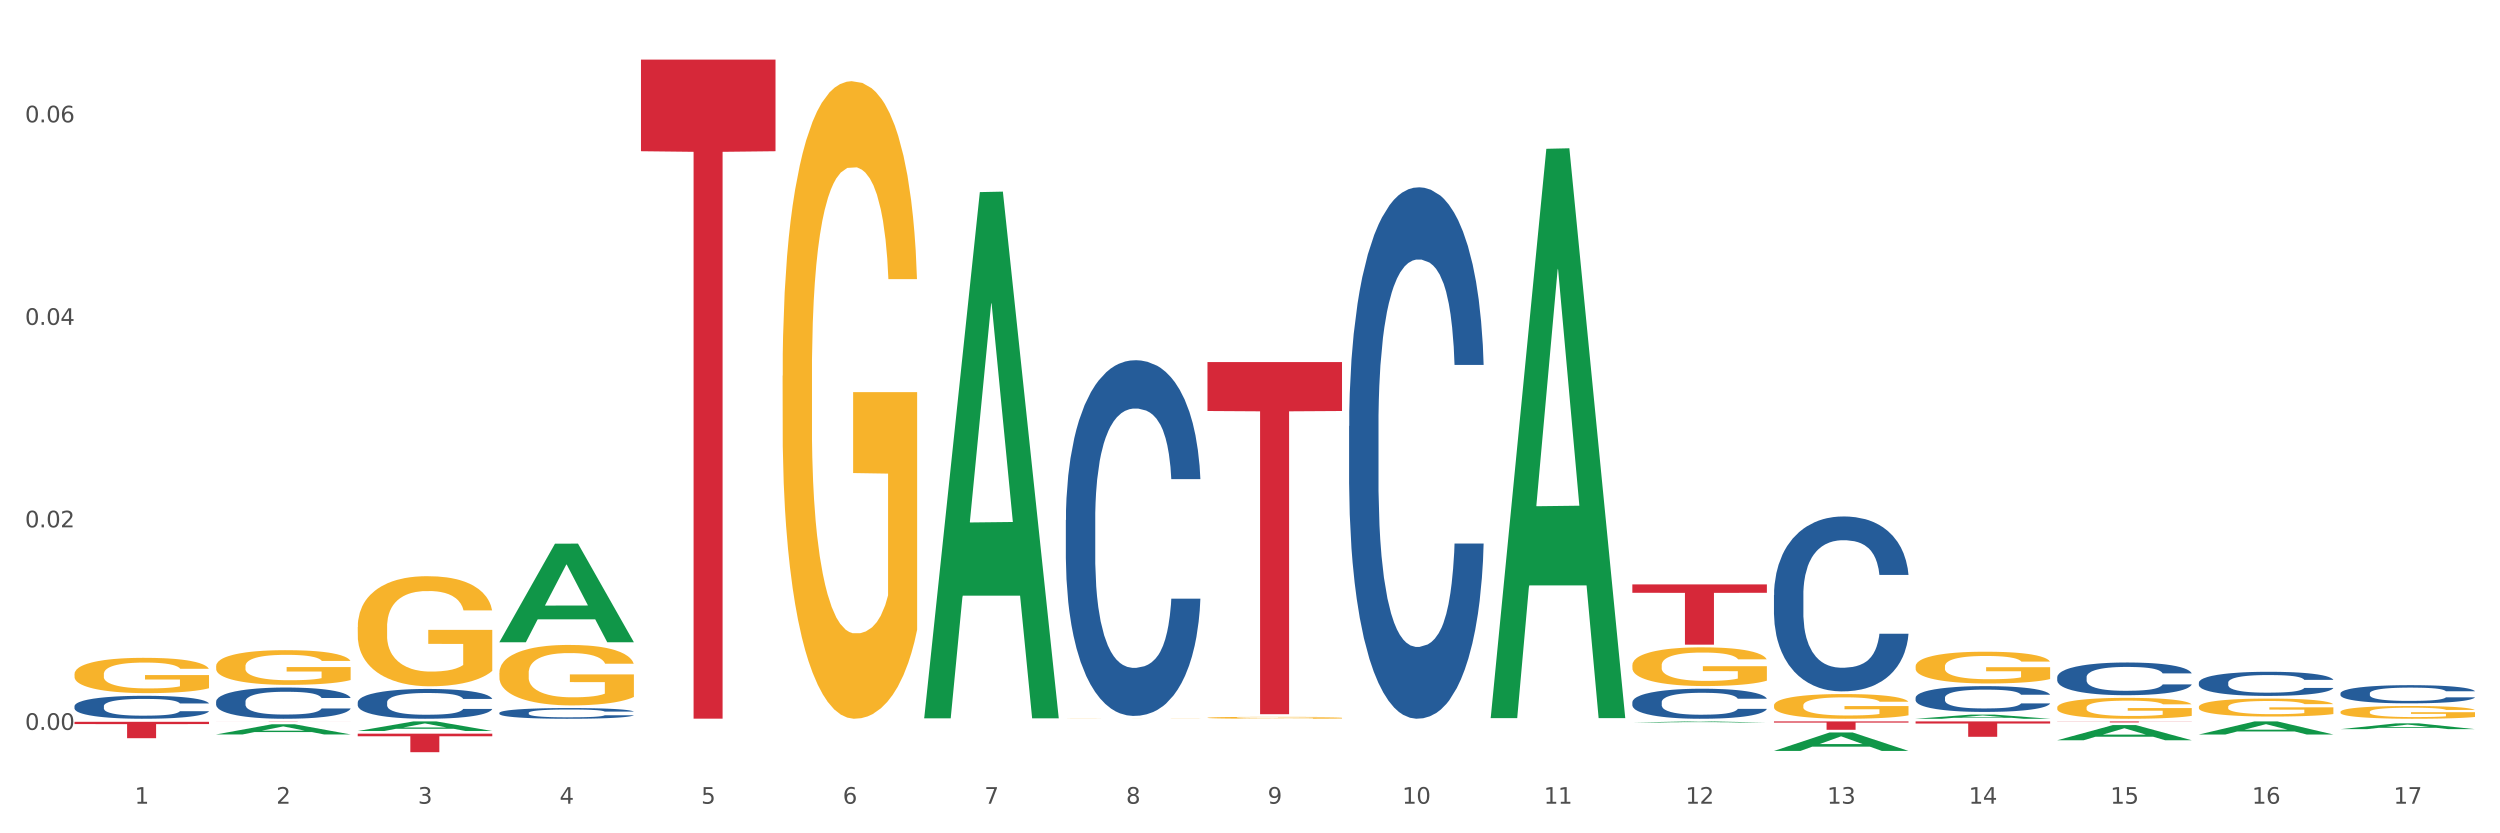 <?xml version="1.0" encoding="utf-8" standalone="no"?>
<!DOCTYPE svg PUBLIC "-//W3C//DTD SVG 1.1//EN"
  "http://www.w3.org/Graphics/SVG/1.1/DTD/svg11.dtd">
<svg xmlns:xlink="http://www.w3.org/1999/xlink" width="1080pt" height="360pt" viewBox="0 0 1080 360" xmlns="http://www.w3.org/2000/svg" version="1.1">
 <rect x="0" y="0" width="1080" height="360" fill="#333333" stroke="none"/>
 <defs>
  <style type="text/css">*{stroke-linejoin: round; stroke-linecap: butt}</style>
 </defs>
 <g id="figure_1">
  <g id="patch_1">
   <path d="M 0 360 
L 1080 360 
L 1080 0 
L 0 0 
z
" style="fill: #ffffff; stroke: #ffffff; stroke-linejoin: miter"/>
  </g>
  <g id="axes_1">
   <g id="matplotlib.axis_1">
    <g id="xtick_1">
     <g id="text_1">
      <!-- 1 -->
      <g style="fill: #4d4d4d" transform="translate(58.182 347.204) scale(0.096 -0.096)">
       <defs>
        <path id="DejaVuSans-31" d="M 794 531 
L 1825 531 
L 1825 4091 
L 703 3866 
L 703 4441 
L 1819 4666 
L 2450 4666 
L 2450 531 
L 3481 531 
L 3481 0 
L 794 0 
L 794 531 
z
" transform="scale(0.016)"/>
       </defs>
       <use xlink:href="#DejaVuSans-31"/>
      </g>
     </g>
    </g>
    <g id="xtick_2">
     <g id="text_2">
      <!-- 2 -->
      <g style="fill: #4d4d4d" transform="translate(119.364 347.204) scale(0.096 -0.096)">
       <defs>
        <path id="DejaVuSans-32" d="M 1228 531 
L 3431 531 
L 3431 0 
L 469 0 
L 469 531 
Q 828 903 1448 1529 
Q 2069 2156 2228 2338 
Q 2531 2678 2651 2914 
Q 2772 3150 2772 3378 
Q 2772 3750 2511 3984 
Q 2250 4219 1831 4219 
Q 1534 4219 1204 4116 
Q 875 4013 500 3803 
L 500 4441 
Q 881 4594 1212 4672 
Q 1544 4750 1819 4750 
Q 2544 4750 2975 4387 
Q 3406 4025 3406 3419 
Q 3406 3131 3298 2873 
Q 3191 2616 2906 2266 
Q 2828 2175 2409 1742 
Q 1991 1309 1228 531 
z
" transform="scale(0.016)"/>
       </defs>
       <use xlink:href="#DejaVuSans-32"/>
      </g>
     </g>
    </g>
    <g id="xtick_3">
     <g id="text_3">
      <!-- 3 -->
      <g style="fill: #4d4d4d" transform="translate(180.545 347.204) scale(0.096 -0.096)">
       <defs>
        <path id="DejaVuSans-33" d="M 2597 2516 
Q 3050 2419 3304 2112 
Q 3559 1806 3559 1356 
Q 3559 666 3084 287 
Q 2609 -91 1734 -91 
Q 1441 -91 1130 -33 
Q 819 25 488 141 
L 488 750 
Q 750 597 1062 519 
Q 1375 441 1716 441 
Q 2309 441 2620 675 
Q 2931 909 2931 1356 
Q 2931 1769 2642 2001 
Q 2353 2234 1838 2234 
L 1294 2234 
L 1294 2753 
L 1863 2753 
Q 2328 2753 2575 2939 
Q 2822 3125 2822 3475 
Q 2822 3834 2567 4026 
Q 2313 4219 1838 4219 
Q 1578 4219 1281 4162 
Q 984 4106 628 3988 
L 628 4550 
Q 988 4650 1302 4700 
Q 1616 4750 1894 4750 
Q 2613 4750 3031 4423 
Q 3450 4097 3450 3541 
Q 3450 3153 3228 2886 
Q 3006 2619 2597 2516 
z
" transform="scale(0.016)"/>
       </defs>
       <use xlink:href="#DejaVuSans-33"/>
      </g>
     </g>
    </g>
    <g id="xtick_4">
     <g id="text_4">
      <!-- 4 -->
      <g style="fill: #4d4d4d" transform="translate(241.726 347.204) scale(0.096 -0.096)">
       <defs>
        <path id="DejaVuSans-34" d="M 2419 4116 
L 825 1625 
L 2419 1625 
L 2419 4116 
z
M 2253 4666 
L 3047 4666 
L 3047 1625 
L 3713 1625 
L 3713 1100 
L 3047 1100 
L 3047 0 
L 2419 0 
L 2419 1100 
L 313 1100 
L 313 1709 
L 2253 4666 
z
" transform="scale(0.016)"/>
       </defs>
       <use xlink:href="#DejaVuSans-34"/>
      </g>
     </g>
    </g>
    <g id="xtick_5">
     <g id="text_5">
      <!-- 5 -->
      <g style="fill: #4d4d4d" transform="translate(302.908 347.204) scale(0.096 -0.096)">
       <defs>
        <path id="DejaVuSans-35" d="M 691 4666 
L 3169 4666 
L 3169 4134 
L 1269 4134 
L 1269 2991 
Q 1406 3038 1543 3061 
Q 1681 3084 1819 3084 
Q 2600 3084 3056 2656 
Q 3513 2228 3513 1497 
Q 3513 744 3044 326 
Q 2575 -91 1722 -91 
Q 1428 -91 1123 -41 
Q 819 9 494 109 
L 494 744 
Q 775 591 1075 516 
Q 1375 441 1709 441 
Q 2250 441 2565 725 
Q 2881 1009 2881 1497 
Q 2881 1984 2565 2268 
Q 2250 2553 1709 2553 
Q 1456 2553 1204 2497 
Q 953 2441 691 2322 
L 691 4666 
z
" transform="scale(0.016)"/>
       </defs>
       <use xlink:href="#DejaVuSans-35"/>
      </g>
     </g>
    </g>
    <g id="xtick_6">
     <g id="text_6">
      <!-- 6 -->
      <g style="fill: #4d4d4d" transform="translate(364.089 347.204) scale(0.096 -0.096)">
       <defs>
        <path id="DejaVuSans-36" d="M 2113 2584 
Q 1688 2584 1439 2293 
Q 1191 2003 1191 1497 
Q 1191 994 1439 701 
Q 1688 409 2113 409 
Q 2538 409 2786 701 
Q 3034 994 3034 1497 
Q 3034 2003 2786 2293 
Q 2538 2584 2113 2584 
z
M 3366 4563 
L 3366 3988 
Q 3128 4100 2886 4159 
Q 2644 4219 2406 4219 
Q 1781 4219 1451 3797 
Q 1122 3375 1075 2522 
Q 1259 2794 1537 2939 
Q 1816 3084 2150 3084 
Q 2853 3084 3261 2657 
Q 3669 2231 3669 1497 
Q 3669 778 3244 343 
Q 2819 -91 2113 -91 
Q 1303 -91 875 529 
Q 447 1150 447 2328 
Q 447 3434 972 4092 
Q 1497 4750 2381 4750 
Q 2619 4750 2861 4703 
Q 3103 4656 3366 4563 
z
" transform="scale(0.016)"/>
       </defs>
       <use xlink:href="#DejaVuSans-36"/>
      </g>
     </g>
    </g>
    <g id="xtick_7">
     <g id="text_7">
      <!-- 7 -->
      <g style="fill: #4d4d4d" transform="translate(425.271 347.204) scale(0.096 -0.096)">
       <defs>
        <path id="DejaVuSans-37" d="M 525 4666 
L 3525 4666 
L 3525 4397 
L 1831 0 
L 1172 0 
L 2766 4134 
L 525 4134 
L 525 4666 
z
" transform="scale(0.016)"/>
       </defs>
       <use xlink:href="#DejaVuSans-37"/>
      </g>
     </g>
    </g>
    <g id="xtick_8">
     <g id="text_8">
      <!-- 8 -->
      <g style="fill: #4d4d4d" transform="translate(486.452 347.204) scale(0.096 -0.096)">
       <defs>
        <path id="DejaVuSans-38" d="M 2034 2216 
Q 1584 2216 1326 1975 
Q 1069 1734 1069 1313 
Q 1069 891 1326 650 
Q 1584 409 2034 409 
Q 2484 409 2743 651 
Q 3003 894 3003 1313 
Q 3003 1734 2745 1975 
Q 2488 2216 2034 2216 
z
M 1403 2484 
Q 997 2584 770 2862 
Q 544 3141 544 3541 
Q 544 4100 942 4425 
Q 1341 4750 2034 4750 
Q 2731 4750 3128 4425 
Q 3525 4100 3525 3541 
Q 3525 3141 3298 2862 
Q 3072 2584 2669 2484 
Q 3125 2378 3379 2068 
Q 3634 1759 3634 1313 
Q 3634 634 3220 271 
Q 2806 -91 2034 -91 
Q 1263 -91 848 271 
Q 434 634 434 1313 
Q 434 1759 690 2068 
Q 947 2378 1403 2484 
z
M 1172 3481 
Q 1172 3119 1398 2916 
Q 1625 2713 2034 2713 
Q 2441 2713 2670 2916 
Q 2900 3119 2900 3481 
Q 2900 3844 2670 4047 
Q 2441 4250 2034 4250 
Q 1625 4250 1398 4047 
Q 1172 3844 1172 3481 
z
" transform="scale(0.016)"/>
       </defs>
       <use xlink:href="#DejaVuSans-38"/>
      </g>
     </g>
    </g>
    <g id="xtick_9">
     <g id="text_9">
      <!-- 9 -->
      <g style="fill: #4d4d4d" transform="translate(547.634 347.204) scale(0.096 -0.096)">
       <defs>
        <path id="DejaVuSans-39" d="M 703 97 
L 703 672 
Q 941 559 1184 500 
Q 1428 441 1663 441 
Q 2288 441 2617 861 
Q 2947 1281 2994 2138 
Q 2813 1869 2534 1725 
Q 2256 1581 1919 1581 
Q 1219 1581 811 2004 
Q 403 2428 403 3163 
Q 403 3881 828 4315 
Q 1253 4750 1959 4750 
Q 2769 4750 3195 4129 
Q 3622 3509 3622 2328 
Q 3622 1225 3098 567 
Q 2575 -91 1691 -91 
Q 1453 -91 1209 -44 
Q 966 3 703 97 
z
M 1959 2075 
Q 2384 2075 2632 2365 
Q 2881 2656 2881 3163 
Q 2881 3666 2632 3958 
Q 2384 4250 1959 4250 
Q 1534 4250 1286 3958 
Q 1038 3666 1038 3163 
Q 1038 2656 1286 2365 
Q 1534 2075 1959 2075 
z
" transform="scale(0.016)"/>
       </defs>
       <use xlink:href="#DejaVuSans-39"/>
      </g>
     </g>
    </g>
    <g id="xtick_10">
     <g id="text_10">
      <!-- 10 -->
      <g style="fill: #4d4d4d" transform="translate(605.761 347.204) scale(0.096 -0.096)">
       <defs>
        <path id="DejaVuSans-30" d="M 2034 4250 
Q 1547 4250 1301 3770 
Q 1056 3291 1056 2328 
Q 1056 1369 1301 889 
Q 1547 409 2034 409 
Q 2525 409 2770 889 
Q 3016 1369 3016 2328 
Q 3016 3291 2770 3770 
Q 2525 4250 2034 4250 
z
M 2034 4750 
Q 2819 4750 3233 4129 
Q 3647 3509 3647 2328 
Q 3647 1150 3233 529 
Q 2819 -91 2034 -91 
Q 1250 -91 836 529 
Q 422 1150 422 2328 
Q 422 3509 836 4129 
Q 1250 4750 2034 4750 
z
" transform="scale(0.016)"/>
       </defs>
       <use xlink:href="#DejaVuSans-31"/>
       <use xlink:href="#DejaVuSans-30" transform="translate(63.623 0)"/>
      </g>
     </g>
    </g>
    <g id="xtick_11">
     <g id="text_11">
      <!-- 11 -->
      <g style="fill: #4d4d4d" transform="translate(666.942 347.204) scale(0.096 -0.096)">
       <use xlink:href="#DejaVuSans-31"/>
       <use xlink:href="#DejaVuSans-31" transform="translate(63.623 0)"/>
      </g>
     </g>
    </g>
    <g id="xtick_12">
     <g id="text_12">
      <!-- 12 -->
      <g style="fill: #4d4d4d" transform="translate(728.124 347.204) scale(0.096 -0.096)">
       <use xlink:href="#DejaVuSans-31"/>
       <use xlink:href="#DejaVuSans-32" transform="translate(63.623 0)"/>
      </g>
     </g>
    </g>
    <g id="xtick_13">
     <g id="text_13">
      <!-- 13 -->
      <g style="fill: #4d4d4d" transform="translate(789.305 347.204) scale(0.096 -0.096)">
       <use xlink:href="#DejaVuSans-31"/>
       <use xlink:href="#DejaVuSans-33" transform="translate(63.623 0)"/>
      </g>
     </g>
    </g>
    <g id="xtick_14">
     <g id="text_14">
      <!-- 14 -->
      <g style="fill: #4d4d4d" transform="translate(850.487 347.204) scale(0.096 -0.096)">
       <use xlink:href="#DejaVuSans-31"/>
       <use xlink:href="#DejaVuSans-34" transform="translate(63.623 0)"/>
      </g>
     </g>
    </g>
    <g id="xtick_15">
     <g id="text_15">
      <!-- 15 -->
      <g style="fill: #4d4d4d" transform="translate(911.668 347.204) scale(0.096 -0.096)">
       <use xlink:href="#DejaVuSans-31"/>
       <use xlink:href="#DejaVuSans-35" transform="translate(63.623 0)"/>
      </g>
     </g>
    </g>
    <g id="xtick_16">
     <g id="text_16">
      <!-- 16 -->
      <g style="fill: #4d4d4d" transform="translate(972.849 347.204) scale(0.096 -0.096)">
       <use xlink:href="#DejaVuSans-31"/>
       <use xlink:href="#DejaVuSans-36" transform="translate(63.623 0)"/>
      </g>
     </g>
    </g>
    <g id="xtick_17">
     <g id="text_17">
      <!-- 17 -->
      <g style="fill: #4d4d4d" transform="translate(1034.031 347.204) scale(0.096 -0.096)">
       <use xlink:href="#DejaVuSans-31"/>
       <use xlink:href="#DejaVuSans-37" transform="translate(63.623 0)"/>
      </g>
     </g>
    </g>
    <g id="xtick_18"/>
    <g id="xtick_19"/>
    <g id="xtick_20"/>
    <g id="xtick_21"/>
    <g id="xtick_22"/>
    <g id="xtick_23"/>
    <g id="xtick_24"/>
    <g id="xtick_25"/>
    <g id="xtick_26"/>
    <g id="xtick_27"/>
    <g id="xtick_28"/>
    <g id="xtick_29"/>
    <g id="xtick_30"/>
    <g id="xtick_31"/>
    <g id="xtick_32"/>
    <g id="xtick_33"/>
   </g>
   <g id="matplotlib.axis_2">
    <g id="ytick_1">
     <g id="text_18">
      <!-- 0.00 -->
      <g style="fill: #4d4d4d" transform="translate(10.8 315.298) scale(0.096 -0.096)">
       <defs>
        <path id="DejaVuSans-2e" d="M 684 794 
L 1344 794 
L 1344 0 
L 684 0 
L 684 794 
z
" transform="scale(0.016)"/>
       </defs>
       <use xlink:href="#DejaVuSans-30"/>
       <use xlink:href="#DejaVuSans-2e" transform="translate(63.623 0)"/>
       <use xlink:href="#DejaVuSans-30" transform="translate(95.41 0)"/>
       <use xlink:href="#DejaVuSans-30" transform="translate(159.033 0)"/>
      </g>
     </g>
    </g>
    <g id="ytick_2">
     <g id="text_19">
      <!-- 0.02 -->
      <g style="fill: #4d4d4d" transform="translate(10.8 227.818) scale(0.096 -0.096)">
       <use xlink:href="#DejaVuSans-30"/>
       <use xlink:href="#DejaVuSans-2e" transform="translate(63.623 0)"/>
       <use xlink:href="#DejaVuSans-30" transform="translate(95.41 0)"/>
       <use xlink:href="#DejaVuSans-32" transform="translate(159.033 0)"/>
      </g>
     </g>
    </g>
    <g id="ytick_3">
     <g id="text_20">
      <!-- 0.04 -->
      <g style="fill: #4d4d4d" transform="translate(10.8 140.338) scale(0.096 -0.096)">
       <use xlink:href="#DejaVuSans-30"/>
       <use xlink:href="#DejaVuSans-2e" transform="translate(63.623 0)"/>
       <use xlink:href="#DejaVuSans-30" transform="translate(95.41 0)"/>
       <use xlink:href="#DejaVuSans-34" transform="translate(159.033 0)"/>
      </g>
     </g>
    </g>
    <g id="ytick_4">
     <g id="text_21">
      <!-- 0.06 -->
      <g style="fill: #4d4d4d" transform="translate(10.8 52.857) scale(0.096 -0.096)">
       <use xlink:href="#DejaVuSans-30"/>
       <use xlink:href="#DejaVuSans-2e" transform="translate(63.623 0)"/>
       <use xlink:href="#DejaVuSans-30" transform="translate(95.41 0)"/>
       <use xlink:href="#DejaVuSans-36" transform="translate(159.033 0)"/>
      </g>
     </g>
    </g>
    <g id="ytick_5"/>
    <g id="ytick_6"/>
    <g id="ytick_7"/>
   </g>
   <g id="PolyCollection_1">
    <path d="M 93.356 317.272 
L 93.416 317.267 
L 117.384 312.892 
L 127.331 312.888 
L 151.479 317.28 
L 139.974 317.28 
L 134.761 316.257 
L 110.014 316.257 
L 109.834 316.274 
L 104.801 317.28 
L 93.356 317.28 
L 93.356 317.272 
L 113.13 315.647 
L 131.645 315.643 
L 122.478 313.824 
L 122.358 313.816 
L 122.238 313.828 
L 113.07 315.643 
L 113.13 315.647 
L 93.356 317.272 
z
" clip-path="url(#pdffc4bcb3d)" style="fill: #109648"/>
    <path d="M 154.538 315.795 
L 154.598 315.791 
L 178.566 311.655 
L 188.512 311.651 
L 212.66 315.802 
L 201.156 315.802 
L 195.943 314.836 
L 171.196 314.836 
L 171.016 314.851 
L 165.983 315.802 
L 154.538 315.802 
L 154.538 315.795 
L 174.311 314.259 
L 192.827 314.255 
L 183.659 312.536 
L 183.539 312.528 
L 183.419 312.54 
L 174.251 314.255 
L 174.311 314.259 
L 154.538 315.795 
z
" clip-path="url(#pdffc4bcb3d)" style="fill: #109648"/>
    <path d="M 215.719 277.384 
L 215.779 277.344 
L 239.747 234.877 
L 249.694 234.837 
L 273.842 277.464 
L 262.337 277.464 
L 257.124 267.538 
L 232.377 267.538 
L 232.197 267.698 
L 227.164 277.464 
L 215.719 277.464 
L 215.719 277.384 
L 235.493 261.614 
L 254.008 261.574 
L 244.84 243.923 
L 244.72 243.843 
L 244.601 243.963 
L 235.433 261.574 
L 235.493 261.614 
L 215.719 277.384 
z
" clip-path="url(#pdffc4bcb3d)" style="fill: #109648"/>
    <path d="M 399.263 309.887 
L 399.323 309.673 
L 423.291 82.99 
L 433.238 82.777 
L 457.386 310.314 
L 445.881 310.314 
L 440.668 257.329 
L 415.921 257.329 
L 415.741 258.184 
L 410.708 310.314 
L 399.263 310.314 
L 399.263 309.887 
L 419.037 225.709 
L 437.552 225.495 
L 428.385 131.275 
L 428.265 130.848 
L 428.145 131.489 
L 418.977 225.495 
L 419.037 225.709 
L 399.263 309.887 
z
" clip-path="url(#pdffc4bcb3d)" style="fill: #109648"/>
    <path d="M 1011.078 299.52 
L 1011.146 299.512 
L 1011.146 299.311 
L 1011.352 299.039 
L 1012.108 298.536 
L 1013.07 298.156 
L 1014.719 297.711 
L 1015.612 297.524 
L 1016.78 297.316 
L 1019.185 296.979 
L 1021.933 296.691 
L 1023.856 296.534 
L 1025.299 296.433 
L 1028.528 296.254 
L 1030.383 296.175 
L 1032.307 296.11 
L 1033.956 296.067 
L 1036.704 296.017 
L 1038.902 295.995 
L 1041.444 295.988 
L 1043.574 295.995 
L 1046.391 296.024 
L 1050.513 296.11 
L 1052.093 296.16 
L 1054.223 296.246 
L 1056.421 296.361 
L 1058.208 296.476 
L 1060.269 296.641 
L 1062.398 296.857 
L 1064.46 297.129 
L 1065.902 297.381 
L 1067.07 297.646 
L 1068.101 297.969 
L 1068.856 298.321 
L 1069.2 298.615 
L 1056.627 298.615 
L 1056.284 298.35 
L 1055.597 298.062 
L 1054.91 297.869 
L 1054.154 297.711 
L 1052.986 297.531 
L 1051.956 297.416 
L 1050.238 297.28 
L 1048.658 297.194 
L 1047.353 297.144 
L 1045.772 297.101 
L 1042.406 297.058 
L 1040.001 297.058 
L 1038.49 297.072 
L 1036.635 297.108 
L 1035.055 297.158 
L 1033.2 297.244 
L 1031.757 297.337 
L 1030.314 297.46 
L 1029.49 297.546 
L 1028.253 297.704 
L 1027.429 297.833 
L 1026.33 298.055 
L 1025.711 298.213 
L 1024.612 298.622 
L 1024.131 298.924 
L 1023.925 299.132 
L 1023.788 299.362 
L 1023.788 300.481 
L 1024.2 300.984 
L 1024.543 301.199 
L 1025.093 301.443 
L 1026.124 301.759 
L 1027.635 302.068 
L 1029.215 302.29 
L 1030.52 302.427 
L 1031.757 302.527 
L 1032.994 302.606 
L 1034.505 302.678 
L 1035.742 302.721 
L 1037.597 302.764 
L 1039.795 302.786 
L 1041.513 302.786 
L 1045.017 302.75 
L 1046.597 302.714 
L 1048.108 302.664 
L 1049.757 302.585 
L 1051.063 302.498 
L 1051.818 302.434 
L 1053.055 302.298 
L 1054.017 302.154 
L 1054.841 301.989 
L 1055.391 301.845 
L 1056.009 301.63 
L 1056.49 301.386 
L 1056.627 301.257 
L 1069.2 301.257 
L 1068.925 301.515 
L 1068.444 301.766 
L 1067.482 302.104 
L 1066.727 302.298 
L 1065.559 302.534 
L 1064.322 302.735 
L 1062.605 302.958 
L 1061.024 303.123 
L 1059.376 303.267 
L 1057.589 303.396 
L 1054.36 303.575 
L 1053.192 303.625 
L 1050.719 303.712 
L 1048.795 303.762 
L 1045.979 303.812 
L 1043.093 303.841 
L 1040.07 303.848 
L 1037.391 303.834 
L 1034.437 303.791 
L 1032.582 303.747 
L 1030.52 303.683 
L 1028.116 303.582 
L 1025.849 303.46 
L 1023.719 303.317 
L 1021.727 303.152 
L 1019.872 302.965 
L 1017.467 302.656 
L 1015.681 302.355 
L 1014.375 302.075 
L 1013.482 301.838 
L 1012.589 301.537 
L 1012.108 301.328 
L 1011.352 300.826 
L 1011.078 300.359 
L 1011.078 299.52 
z
" clip-path="url(#pdffc4bcb3d)" style="fill: #255c99"/>
    <path d="M 949.896 294.892 
L 949.965 294.882 
L 949.965 294.616 
L 950.171 294.254 
L 950.927 293.587 
L 951.889 293.082 
L 953.537 292.491 
L 954.431 292.243 
L 955.599 291.967 
L 958.003 291.519 
L 960.751 291.138 
L 962.675 290.928 
L 964.118 290.795 
L 967.347 290.557 
L 969.202 290.452 
L 971.125 290.366 
L 972.774 290.309 
L 975.522 290.242 
L 977.721 290.214 
L 980.263 290.204 
L 982.393 290.214 
L 985.209 290.252 
L 989.331 290.366 
L 990.912 290.433 
L 993.041 290.547 
L 995.24 290.7 
L 997.026 290.852 
L 999.087 291.071 
L 1001.217 291.357 
L 1003.278 291.719 
L 1004.721 292.053 
L 1005.889 292.405 
L 1006.919 292.834 
L 1007.675 293.301 
L 1008.019 293.691 
L 995.446 293.691 
L 995.103 293.339 
L 994.415 292.958 
L 993.728 292.701 
L 992.973 292.491 
L 991.805 292.253 
L 990.774 292.1 
L 989.057 291.919 
L 987.477 291.805 
L 986.171 291.738 
L 984.591 291.681 
L 981.225 291.624 
L 978.82 291.624 
L 977.309 291.643 
L 975.454 291.691 
L 973.873 291.757 
L 972.018 291.872 
L 970.576 291.996 
L 969.133 292.157 
L 968.309 292.272 
L 967.072 292.481 
L 966.247 292.653 
L 965.148 292.948 
L 964.53 293.158 
L 963.431 293.701 
L 962.95 294.101 
L 962.744 294.377 
L 962.606 294.682 
L 962.606 296.169 
L 963.018 296.836 
L 963.362 297.121 
L 963.912 297.445 
L 964.942 297.865 
L 966.454 298.274 
L 968.034 298.57 
L 969.339 298.751 
L 970.576 298.884 
L 971.812 298.989 
L 973.324 299.084 
L 974.56 299.141 
L 976.415 299.198 
L 978.614 299.227 
L 980.331 299.227 
L 983.835 299.179 
L 985.415 299.132 
L 986.927 299.065 
L 988.576 298.96 
L 989.881 298.846 
L 990.637 298.76 
L 991.873 298.579 
L 992.835 298.389 
L 993.66 298.169 
L 994.209 297.979 
L 994.828 297.693 
L 995.309 297.369 
L 995.446 297.198 
L 1008.019 297.198 
L 1007.744 297.541 
L 1007.263 297.874 
L 1006.301 298.322 
L 1005.545 298.579 
L 1004.377 298.894 
L 1003.141 299.16 
L 1001.423 299.456 
L 999.843 299.675 
L 998.194 299.865 
L 996.408 300.037 
L 993.179 300.275 
L 992.011 300.342 
L 989.538 300.456 
L 987.614 300.523 
L 984.797 300.589 
L 981.912 300.628 
L 978.889 300.637 
L 976.209 300.618 
L 973.255 300.561 
L 971.4 300.504 
L 969.339 300.418 
L 966.934 300.285 
L 964.667 300.123 
L 962.538 299.932 
L 960.545 299.713 
L 958.69 299.465 
L 956.286 299.056 
L 954.499 298.655 
L 953.194 298.284 
L 952.301 297.969 
L 951.408 297.569 
L 950.927 297.293 
L 950.171 296.626 
L 949.896 296.007 
L 949.896 294.892 
z
" clip-path="url(#pdffc4bcb3d)" style="fill: #255c99"/>
    <path d="M 827.533 301.417 
L 827.602 301.406 
L 827.602 301.121 
L 827.808 300.735 
L 828.564 300.022 
L 829.526 299.483 
L 831.175 298.852 
L 832.068 298.587 
L 833.236 298.292 
L 835.64 297.813 
L 838.388 297.406 
L 840.312 297.182 
L 841.755 297.04 
L 844.984 296.785 
L 846.839 296.673 
L 848.762 296.582 
L 850.411 296.521 
L 853.159 296.449 
L 855.358 296.419 
L 857.9 296.409 
L 860.03 296.419 
L 862.847 296.46 
L 866.969 296.582 
L 868.549 296.653 
L 870.679 296.775 
L 872.877 296.938 
L 874.663 297.101 
L 876.724 297.335 
L 878.854 297.64 
L 880.915 298.027 
L 882.358 298.383 
L 883.526 298.76 
L 884.557 299.218 
L 885.312 299.717 
L 885.656 300.134 
L 873.083 300.134 
L 872.74 299.757 
L 872.053 299.35 
L 871.366 299.076 
L 870.61 298.852 
L 869.442 298.597 
L 868.411 298.434 
L 866.694 298.241 
L 865.114 298.119 
L 863.808 298.048 
L 862.228 297.986 
L 858.862 297.925 
L 856.457 297.925 
L 854.946 297.946 
L 853.091 297.997 
L 851.511 298.068 
L 849.656 298.19 
L 848.213 298.322 
L 846.77 298.495 
L 845.946 298.617 
L 844.709 298.841 
L 843.885 299.025 
L 842.785 299.34 
L 842.167 299.564 
L 841.068 300.144 
L 840.587 300.572 
L 840.381 300.867 
L 840.243 301.193 
L 840.243 302.78 
L 840.656 303.493 
L 840.999 303.798 
L 841.549 304.144 
L 842.579 304.592 
L 844.091 305.03 
L 845.671 305.345 
L 846.976 305.539 
L 848.213 305.681 
L 849.45 305.793 
L 850.961 305.895 
L 852.198 305.956 
L 854.053 306.017 
L 856.251 306.048 
L 857.969 306.048 
L 861.472 305.997 
L 863.053 305.946 
L 864.564 305.875 
L 866.213 305.763 
L 867.518 305.641 
L 868.274 305.549 
L 869.511 305.356 
L 870.472 305.152 
L 871.297 304.918 
L 871.847 304.714 
L 872.465 304.409 
L 872.946 304.063 
L 873.083 303.88 
L 885.656 303.88 
L 885.381 304.246 
L 884.9 304.602 
L 883.938 305.081 
L 883.182 305.356 
L 882.015 305.691 
L 880.778 305.976 
L 879.06 306.292 
L 877.48 306.526 
L 875.831 306.73 
L 874.045 306.913 
L 870.816 307.167 
L 869.648 307.239 
L 867.175 307.361 
L 865.251 307.432 
L 862.434 307.503 
L 859.549 307.544 
L 856.526 307.554 
L 853.846 307.534 
L 850.892 307.473 
L 849.037 307.412 
L 846.976 307.32 
L 844.572 307.178 
L 842.304 307.005 
L 840.175 306.801 
L 838.182 306.567 
L 836.327 306.302 
L 833.923 305.865 
L 832.136 305.437 
L 830.831 305.04 
L 829.938 304.704 
L 829.045 304.277 
L 828.564 303.982 
L 827.808 303.269 
L 827.533 302.607 
L 827.533 301.417 
z
" clip-path="url(#pdffc4bcb3d)" style="fill: #255c99"/>
    <path d="M 888.715 292.547 
L 888.784 292.534 
L 888.784 292.172 
L 888.99 291.682 
L 889.745 290.779 
L 890.707 290.095 
L 892.356 289.294 
L 893.249 288.959 
L 894.417 288.585 
L 896.822 287.978 
L 899.57 287.462 
L 901.493 287.178 
L 902.936 286.997 
L 906.165 286.675 
L 908.02 286.533 
L 909.944 286.417 
L 911.593 286.339 
L 914.341 286.249 
L 916.539 286.21 
L 919.081 286.197 
L 921.211 286.21 
L 924.028 286.262 
L 928.15 286.417 
L 929.73 286.507 
L 931.86 286.662 
L 934.058 286.868 
L 935.845 287.075 
L 937.906 287.372 
L 940.036 287.759 
L 942.097 288.249 
L 943.539 288.701 
L 944.707 289.178 
L 945.738 289.759 
L 946.494 290.391 
L 946.837 290.921 
L 934.265 290.921 
L 933.921 290.443 
L 933.234 289.927 
L 932.547 289.578 
L 931.791 289.294 
L 930.623 288.972 
L 929.593 288.765 
L 927.875 288.52 
L 926.295 288.365 
L 924.99 288.275 
L 923.41 288.198 
L 920.043 288.12 
L 917.639 288.12 
L 916.127 288.146 
L 914.272 288.21 
L 912.692 288.301 
L 910.837 288.456 
L 909.394 288.623 
L 907.952 288.843 
L 907.127 288.998 
L 905.89 289.282 
L 905.066 289.514 
L 903.967 289.914 
L 903.348 290.198 
L 902.249 290.933 
L 901.768 291.475 
L 901.562 291.85 
L 901.425 292.263 
L 901.425 294.276 
L 901.837 295.179 
L 902.181 295.566 
L 902.73 296.005 
L 903.761 296.573 
L 905.272 297.128 
L 906.852 297.528 
L 908.158 297.773 
L 909.394 297.954 
L 910.631 298.096 
L 912.142 298.225 
L 913.379 298.302 
L 915.234 298.38 
L 917.432 298.418 
L 919.15 298.418 
L 922.654 298.354 
L 924.234 298.289 
L 925.745 298.199 
L 927.394 298.057 
L 928.7 297.902 
L 929.455 297.786 
L 930.692 297.541 
L 931.654 297.283 
L 932.478 296.986 
L 933.028 296.728 
L 933.646 296.341 
L 934.127 295.902 
L 934.265 295.67 
L 946.837 295.67 
L 946.562 296.134 
L 946.081 296.586 
L 945.12 297.192 
L 944.364 297.541 
L 943.196 297.967 
L 941.959 298.328 
L 940.242 298.728 
L 938.662 299.025 
L 937.013 299.283 
L 935.226 299.515 
L 931.997 299.838 
L 930.829 299.928 
L 928.356 300.083 
L 926.433 300.174 
L 923.616 300.264 
L 920.73 300.315 
L 917.707 300.328 
L 915.028 300.303 
L 912.074 300.225 
L 910.219 300.148 
L 908.158 300.032 
L 905.753 299.851 
L 903.486 299.632 
L 901.356 299.373 
L 899.364 299.077 
L 897.509 298.741 
L 895.104 298.186 
L 893.318 297.644 
L 892.013 297.141 
L 891.119 296.715 
L 890.226 296.173 
L 889.745 295.799 
L 888.99 294.895 
L 888.715 294.056 
L 888.715 292.547 
z
" clip-path="url(#pdffc4bcb3d)" style="fill: #255c99"/>
    <path d="M 521.626 310.062 
L 521.695 310.061 
L 521.695 310.034 
L 521.832 310.01 
L 522.518 309.954 
L 523.548 309.907 
L 524.303 309.882 
L 525.057 309.861 
L 525.949 309.841 
L 527.047 309.82 
L 529.037 309.789 
L 530.273 309.773 
L 531.782 309.756 
L 534.527 309.732 
L 536.517 309.718 
L 538.576 309.707 
L 541.938 309.693 
L 544.134 309.687 
L 546.467 309.683 
L 549.281 309.68 
L 551.408 309.679 
L 556.074 309.681 
L 560.054 309.688 
L 561.976 309.693 
L 564.446 309.702 
L 565.75 309.709 
L 567.877 309.721 
L 570.073 309.737 
L 571.583 309.75 
L 573.847 309.776 
L 575.563 309.802 
L 577.141 309.833 
L 577.965 309.855 
L 578.582 309.876 
L 579.131 309.899 
L 579.68 309.936 
L 567.328 309.936 
L 566.848 309.91 
L 566.093 309.885 
L 564.995 309.861 
L 564.034 309.845 
L 562.387 309.827 
L 560.878 309.814 
L 559.299 309.805 
L 557.378 309.798 
L 555.868 309.794 
L 553.741 309.791 
L 549.555 309.792 
L 546.742 309.798 
L 544.82 309.805 
L 543.585 309.812 
L 542.487 309.82 
L 541.252 309.83 
L 539.811 309.846 
L 538.782 309.861 
L 537.752 309.879 
L 536.929 309.897 
L 536.174 309.918 
L 535.556 309.941 
L 535.076 309.964 
L 534.664 309.993 
L 534.321 310.041 
L 534.321 310.144 
L 534.459 310.168 
L 534.802 310.199 
L 535.213 310.222 
L 535.9 310.25 
L 536.517 310.269 
L 537.684 310.296 
L 538.988 310.319 
L 540.017 310.334 
L 541.046 310.346 
L 542.83 310.362 
L 544.82 310.376 
L 546.536 310.384 
L 548.869 310.392 
L 550.447 310.395 
L 551.82 310.396 
L 555.182 310.396 
L 557.584 310.394 
L 560.26 310.389 
L 562.319 310.382 
L 564.034 310.374 
L 565.956 310.36 
L 567.191 310.347 
L 567.191 310.189 
L 552.094 310.188 
L 552.094 310.083 
L 579.749 310.083 
L 579.749 310.392 
L 578.582 310.408 
L 577.278 310.422 
L 575.906 310.435 
L 573.847 310.451 
L 571.377 310.466 
L 569.181 310.477 
L 566.848 310.486 
L 564.103 310.494 
L 560.535 310.502 
L 558.339 310.505 
L 555.594 310.507 
L 552.369 310.508 
L 549.555 310.506 
L 546.81 310.502 
L 543.928 310.495 
L 541.115 310.486 
L 538.988 310.476 
L 536.86 310.464 
L 534.596 310.448 
L 532.812 310.433 
L 531.439 310.419 
L 529.93 310.402 
L 528.283 310.379 
L 527.047 310.358 
L 525.949 310.337 
L 524.783 310.31 
L 523.959 310.287 
L 523.136 310.257 
L 522.656 310.235 
L 522.107 310.201 
L 521.695 310.153 
L 521.626 310.062 
z
" clip-path="url(#pdffc4bcb3d)" style="fill: #f7b32b"/>
    <path d="M 705.171 287.381 
L 705.239 287.365 
L 705.239 286.815 
L 705.376 286.342 
L 706.063 285.195 
L 707.092 284.248 
L 707.847 283.744 
L 708.602 283.331 
L 709.494 282.919 
L 710.592 282.491 
L 712.582 281.864 
L 713.817 281.543 
L 715.327 281.207 
L 718.071 280.718 
L 720.061 280.443 
L 722.12 280.214 
L 725.483 279.939 
L 727.678 279.817 
L 730.012 279.725 
L 732.825 279.664 
L 734.952 279.648 
L 739.619 279.694 
L 743.599 279.832 
L 745.52 279.939 
L 747.99 280.122 
L 749.294 280.244 
L 751.421 280.489 
L 753.617 280.81 
L 755.127 281.085 
L 757.391 281.604 
L 759.107 282.124 
L 760.685 282.766 
L 761.509 283.209 
L 762.126 283.621 
L 762.675 284.095 
L 763.224 284.844 
L 750.872 284.844 
L 750.392 284.309 
L 749.637 283.805 
L 748.539 283.316 
L 747.579 283.01 
L 745.932 282.628 
L 744.422 282.384 
L 742.844 282.2 
L 740.922 282.048 
L 739.413 281.971 
L 737.285 281.91 
L 733.099 281.925 
L 730.286 282.048 
L 728.365 282.2 
L 727.129 282.338 
L 726.031 282.491 
L 724.796 282.705 
L 723.355 283.026 
L 722.326 283.316 
L 721.297 283.683 
L 720.473 284.049 
L 719.718 284.477 
L 719.101 284.936 
L 718.62 285.409 
L 718.209 285.99 
L 717.866 286.953 
L 717.866 289.046 
L 718.003 289.52 
L 718.346 290.147 
L 718.758 290.62 
L 719.444 291.186 
L 720.061 291.568 
L 721.228 292.118 
L 722.532 292.576 
L 723.561 292.867 
L 724.59 293.111 
L 726.375 293.447 
L 728.365 293.722 
L 730.08 293.89 
L 732.413 294.043 
L 733.992 294.104 
L 735.364 294.135 
L 738.726 294.135 
L 741.128 294.089 
L 743.804 293.982 
L 745.863 293.845 
L 747.579 293.676 
L 749.5 293.401 
L 750.735 293.142 
L 750.735 289.948 
L 735.638 289.933 
L 735.638 287.809 
L 763.293 287.809 
L 763.293 294.043 
L 762.126 294.364 
L 760.823 294.654 
L 759.45 294.914 
L 757.391 295.235 
L 754.921 295.541 
L 752.725 295.755 
L 750.392 295.938 
L 747.647 296.106 
L 744.079 296.259 
L 741.883 296.32 
L 739.138 296.366 
L 735.913 296.381 
L 733.099 296.351 
L 730.355 296.274 
L 727.473 296.137 
L 724.659 295.938 
L 722.532 295.739 
L 720.405 295.495 
L 718.14 295.174 
L 716.356 294.868 
L 714.983 294.593 
L 713.474 294.242 
L 711.827 293.783 
L 710.592 293.371 
L 709.494 292.943 
L 708.327 292.393 
L 707.504 291.919 
L 706.68 291.323 
L 706.2 290.88 
L 705.651 290.192 
L 705.239 289.23 
L 705.171 287.381 
z
" clip-path="url(#pdffc4bcb3d)" style="fill: #f7b32b"/>
    <path d="M 766.352 304.762 
L 766.421 304.752 
L 766.421 304.401 
L 766.558 304.099 
L 767.244 303.367 
L 768.273 302.762 
L 769.028 302.44 
L 769.783 302.177 
L 770.675 301.914 
L 771.773 301.64 
L 773.763 301.24 
L 774.998 301.036 
L 776.508 300.821 
L 779.253 300.509 
L 781.243 300.333 
L 783.301 300.187 
L 786.664 300.011 
L 788.86 299.933 
L 791.193 299.875 
L 794.006 299.836 
L 796.134 299.826 
L 800.8 299.855 
L 804.78 299.943 
L 806.701 300.011 
L 809.172 300.128 
L 810.476 300.206 
L 812.603 300.363 
L 814.799 300.567 
L 816.308 300.743 
L 818.573 301.075 
L 820.288 301.406 
L 821.867 301.816 
L 822.69 302.099 
L 823.308 302.362 
L 823.857 302.665 
L 824.406 303.143 
L 812.054 303.143 
L 811.574 302.801 
L 810.819 302.479 
L 809.721 302.167 
L 808.76 301.972 
L 807.113 301.728 
L 805.603 301.572 
L 804.025 301.455 
L 802.104 301.358 
L 800.594 301.309 
L 798.467 301.27 
L 794.281 301.279 
L 791.467 301.358 
L 789.546 301.455 
L 788.311 301.543 
L 787.213 301.64 
L 785.978 301.777 
L 784.537 301.982 
L 783.507 302.167 
L 782.478 302.401 
L 781.655 302.635 
L 780.9 302.909 
L 780.282 303.201 
L 779.802 303.504 
L 779.39 303.874 
L 779.047 304.489 
L 779.047 305.825 
L 779.184 306.128 
L 779.527 306.528 
L 779.939 306.83 
L 780.625 307.191 
L 781.243 307.435 
L 782.409 307.786 
L 783.713 308.079 
L 784.743 308.264 
L 785.772 308.42 
L 787.556 308.635 
L 789.546 308.81 
L 791.262 308.918 
L 793.595 309.015 
L 795.173 309.054 
L 796.545 309.074 
L 799.908 309.074 
L 802.31 309.044 
L 804.986 308.976 
L 807.044 308.888 
L 808.76 308.781 
L 810.681 308.605 
L 811.917 308.44 
L 811.917 306.401 
L 796.82 306.391 
L 796.82 305.035 
L 824.474 305.035 
L 824.474 309.015 
L 823.308 309.22 
L 822.004 309.405 
L 820.632 309.571 
L 818.573 309.776 
L 816.103 309.971 
L 813.907 310.108 
L 811.574 310.225 
L 808.829 310.332 
L 805.26 310.43 
L 803.064 310.469 
L 800.32 310.498 
L 797.094 310.508 
L 794.281 310.488 
L 791.536 310.439 
L 788.654 310.351 
L 785.84 310.225 
L 783.713 310.098 
L 781.586 309.942 
L 779.321 309.737 
L 777.537 309.542 
L 776.165 309.366 
L 774.655 309.142 
L 773.008 308.849 
L 771.773 308.586 
L 770.675 308.313 
L 769.509 307.962 
L 768.685 307.659 
L 767.862 307.279 
L 767.381 306.996 
L 766.832 306.557 
L 766.421 305.942 
L 766.352 304.762 
z
" clip-path="url(#pdffc4bcb3d)" style="fill: #f7b32b"/>
    <path d="M 827.533 287.88 
L 827.602 287.867 
L 827.602 287.416 
L 827.739 287.027 
L 828.425 286.087 
L 829.455 285.31 
L 830.21 284.896 
L 830.964 284.557 
L 831.857 284.219 
L 832.954 283.868 
L 834.945 283.354 
L 836.18 283.09 
L 837.689 282.814 
L 840.434 282.413 
L 842.424 282.188 
L 844.483 281.999 
L 847.845 281.774 
L 850.041 281.673 
L 852.374 281.598 
L 855.188 281.548 
L 857.315 281.536 
L 861.981 281.573 
L 865.961 281.686 
L 867.883 281.774 
L 870.353 281.924 
L 871.657 282.025 
L 873.784 282.225 
L 875.98 282.488 
L 877.49 282.714 
L 879.754 283.14 
L 881.47 283.567 
L 883.048 284.093 
L 883.872 284.457 
L 884.489 284.796 
L 885.038 285.184 
L 885.587 285.799 
L 873.235 285.799 
L 872.755 285.36 
L 872 284.946 
L 870.902 284.545 
L 869.941 284.294 
L 868.295 283.981 
L 866.785 283.78 
L 865.207 283.629 
L 863.285 283.504 
L 861.775 283.441 
L 859.648 283.391 
L 855.462 283.404 
L 852.649 283.504 
L 850.727 283.629 
L 849.492 283.742 
L 848.394 283.868 
L 847.159 284.043 
L 845.718 284.307 
L 844.689 284.545 
L 843.659 284.846 
L 842.836 285.147 
L 842.081 285.498 
L 841.464 285.874 
L 840.983 286.263 
L 840.571 286.739 
L 840.228 287.529 
L 840.228 289.247 
L 840.366 289.635 
L 840.709 290.149 
L 841.12 290.538 
L 841.807 291.002 
L 842.424 291.316 
L 843.591 291.767 
L 844.895 292.143 
L 845.924 292.381 
L 846.953 292.582 
L 848.737 292.858 
L 850.727 293.084 
L 852.443 293.221 
L 854.776 293.347 
L 856.354 293.397 
L 857.727 293.422 
L 861.089 293.422 
L 863.491 293.384 
L 866.167 293.297 
L 868.226 293.184 
L 869.941 293.046 
L 871.863 292.82 
L 873.098 292.607 
L 873.098 289.986 
L 858.001 289.974 
L 858.001 288.231 
L 885.656 288.231 
L 885.656 293.347 
L 884.489 293.61 
L 883.185 293.848 
L 881.813 294.062 
L 879.754 294.325 
L 877.284 294.576 
L 875.088 294.751 
L 872.755 294.902 
L 870.01 295.04 
L 866.442 295.165 
L 864.246 295.215 
L 861.501 295.253 
L 858.276 295.265 
L 855.462 295.24 
L 852.717 295.177 
L 849.835 295.065 
L 847.022 294.902 
L 844.895 294.739 
L 842.767 294.538 
L 840.503 294.275 
L 838.719 294.024 
L 837.346 293.798 
L 835.837 293.51 
L 834.19 293.134 
L 832.954 292.795 
L 831.857 292.444 
L 830.69 291.993 
L 829.867 291.604 
L 829.043 291.115 
L 828.563 290.751 
L 828.014 290.187 
L 827.602 289.397 
L 827.533 287.88 
z
" clip-path="url(#pdffc4bcb3d)" style="fill: #f7b32b"/>
    <path d="M 766.352 257.064 
L 766.421 256.995 
L 766.421 255.063 
L 766.627 252.44 
L 767.383 247.609 
L 768.344 243.951 
L 769.993 239.671 
L 770.886 237.877 
L 772.054 235.875 
L 774.459 232.632 
L 777.207 229.871 
L 779.131 228.352 
L 780.573 227.386 
L 783.802 225.661 
L 785.657 224.901 
L 787.581 224.28 
L 789.23 223.866 
L 791.978 223.383 
L 794.177 223.176 
L 796.719 223.107 
L 798.848 223.176 
L 801.665 223.452 
L 805.787 224.28 
L 807.367 224.763 
L 809.497 225.592 
L 811.696 226.696 
L 813.482 227.8 
L 815.543 229.388 
L 817.673 231.458 
L 819.734 234.081 
L 821.177 236.497 
L 822.345 239.05 
L 823.375 242.156 
L 824.131 245.538 
L 824.474 248.368 
L 811.902 248.368 
L 811.558 245.814 
L 810.871 243.053 
L 810.184 241.19 
L 809.428 239.671 
L 808.261 237.946 
L 807.23 236.842 
L 805.512 235.53 
L 803.932 234.702 
L 802.627 234.219 
L 801.047 233.805 
L 797.68 233.391 
L 795.276 233.391 
L 793.764 233.529 
L 791.909 233.874 
L 790.329 234.357 
L 788.474 235.185 
L 787.031 236.083 
L 785.589 237.256 
L 784.764 238.084 
L 783.528 239.602 
L 782.703 240.845 
L 781.604 242.984 
L 780.986 244.503 
L 779.886 248.437 
L 779.405 251.336 
L 779.199 253.337 
L 779.062 255.546 
L 779.062 266.313 
L 779.474 271.144 
L 779.818 273.215 
L 780.367 275.561 
L 781.398 278.598 
L 782.909 281.566 
L 784.489 283.705 
L 785.795 285.017 
L 787.031 285.983 
L 788.268 286.742 
L 789.78 287.432 
L 791.016 287.846 
L 792.871 288.261 
L 795.07 288.468 
L 796.787 288.468 
L 800.291 288.123 
L 801.871 287.777 
L 803.383 287.294 
L 805.032 286.535 
L 806.337 285.707 
L 807.093 285.086 
L 808.329 283.774 
L 809.291 282.394 
L 810.116 280.807 
L 810.665 279.426 
L 811.283 277.356 
L 811.764 275.009 
L 811.902 273.767 
L 824.474 273.767 
L 824.2 276.251 
L 823.719 278.667 
L 822.757 281.911 
L 822.001 283.774 
L 820.833 286.052 
L 819.596 287.985 
L 817.879 290.124 
L 816.299 291.712 
L 814.65 293.092 
L 812.864 294.334 
L 809.635 296.06 
L 808.467 296.543 
L 805.993 297.371 
L 804.07 297.854 
L 801.253 298.337 
L 798.367 298.613 
L 795.344 298.682 
L 792.665 298.544 
L 789.711 298.13 
L 787.856 297.716 
L 785.795 297.095 
L 783.39 296.129 
L 781.123 294.955 
L 778.993 293.575 
L 777.001 291.988 
L 775.146 290.193 
L 772.741 287.225 
L 770.955 284.327 
L 769.65 281.635 
L 768.757 279.357 
L 767.863 276.458 
L 767.383 274.457 
L 766.627 269.626 
L 766.352 265.139 
L 766.352 257.064 
z
" clip-path="url(#pdffc4bcb3d)" style="fill: #255c99"/>
    <path d="M 215.719 290.68 
L 215.788 290.656 
L 215.788 289.797 
L 215.925 289.058 
L 216.611 287.268 
L 217.641 285.789 
L 218.395 285.002 
L 219.15 284.358 
L 220.042 283.713 
L 221.14 283.045 
L 223.13 282.067 
L 224.366 281.566 
L 225.875 281.041 
L 228.62 280.278 
L 230.61 279.848 
L 232.669 279.49 
L 236.031 279.061 
L 238.227 278.87 
L 240.56 278.727 
L 243.374 278.631 
L 245.501 278.608 
L 250.167 278.679 
L 254.147 278.894 
L 256.069 279.061 
L 258.539 279.347 
L 259.843 279.538 
L 261.97 279.92 
L 264.166 280.421 
L 265.676 280.85 
L 267.94 281.661 
L 269.656 282.473 
L 271.234 283.475 
L 272.057 284.167 
L 272.675 284.811 
L 273.224 285.55 
L 273.773 286.72 
L 261.421 286.72 
L 260.941 285.885 
L 260.186 285.097 
L 259.088 284.334 
L 258.127 283.857 
L 256.48 283.26 
L 254.971 282.878 
L 253.392 282.592 
L 251.471 282.353 
L 249.961 282.234 
L 247.834 282.139 
L 243.648 282.163 
L 240.835 282.353 
L 238.913 282.592 
L 237.678 282.807 
L 236.58 283.045 
L 235.345 283.379 
L 233.904 283.88 
L 232.875 284.334 
L 231.845 284.906 
L 231.022 285.479 
L 230.267 286.147 
L 229.649 286.863 
L 229.169 287.602 
L 228.757 288.509 
L 228.414 290.012 
L 228.414 293.281 
L 228.551 294.02 
L 228.895 294.999 
L 229.306 295.738 
L 229.993 296.621 
L 230.61 297.218 
L 231.777 298.076 
L 233.08 298.792 
L 234.11 299.246 
L 235.139 299.627 
L 236.923 300.152 
L 238.913 300.582 
L 240.629 300.844 
L 242.962 301.083 
L 244.54 301.178 
L 245.913 301.226 
L 249.275 301.226 
L 251.677 301.154 
L 254.353 300.987 
L 256.412 300.773 
L 258.127 300.51 
L 260.049 300.081 
L 261.284 299.675 
L 261.284 294.688 
L 246.187 294.665 
L 246.187 291.348 
L 273.842 291.348 
L 273.842 301.083 
L 272.675 301.584 
L 271.371 302.037 
L 269.999 302.443 
L 267.94 302.944 
L 265.47 303.421 
L 263.274 303.755 
L 260.941 304.041 
L 258.196 304.304 
L 254.628 304.542 
L 252.432 304.638 
L 249.687 304.709 
L 246.462 304.733 
L 243.648 304.685 
L 240.903 304.566 
L 238.021 304.351 
L 235.208 304.041 
L 233.08 303.731 
L 230.953 303.349 
L 228.689 302.848 
L 226.905 302.371 
L 225.532 301.942 
L 224.022 301.393 
L 222.376 300.677 
L 221.14 300.033 
L 220.042 299.365 
L 218.876 298.506 
L 218.052 297.766 
L 217.229 296.836 
L 216.749 296.144 
L 216.2 295.07 
L 215.788 293.567 
L 215.719 290.68 
z
" clip-path="url(#pdffc4bcb3d)" style="fill: #f7b32b"/>
    <path d="M 460.445 310.465 
L 460.514 310.465 
L 460.514 310.462 
L 460.651 310.46 
L 461.337 310.455 
L 462.366 310.45 
L 463.121 310.448 
L 463.876 310.446 
L 464.768 310.444 
L 465.866 310.442 
L 467.856 310.439 
L 469.091 310.437 
L 470.601 310.436 
L 473.346 310.434 
L 475.336 310.432 
L 477.394 310.431 
L 480.757 310.43 
L 482.953 310.429 
L 485.286 310.429 
L 488.099 310.429 
L 490.227 310.428 
L 494.893 310.429 
L 498.873 310.429 
L 500.794 310.43 
L 503.265 310.431 
L 504.568 310.431 
L 506.696 310.432 
L 508.892 310.434 
L 510.401 310.435 
L 512.666 310.438 
L 514.381 310.44 
L 515.96 310.443 
L 516.783 310.445 
L 517.401 310.447 
L 517.95 310.449 
L 518.499 310.453 
L 506.147 310.453 
L 505.666 310.45 
L 504.912 310.448 
L 503.814 310.446 
L 502.853 310.444 
L 501.206 310.443 
L 499.696 310.441 
L 498.118 310.441 
L 496.197 310.44 
L 494.687 310.439 
L 492.56 310.439 
L 488.374 310.439 
L 485.56 310.44 
L 483.639 310.441 
L 482.404 310.441 
L 481.306 310.442 
L 480.071 310.443 
L 478.63 310.444 
L 477.6 310.446 
L 476.571 310.448 
L 475.747 310.449 
L 474.993 310.451 
L 474.375 310.453 
L 473.895 310.456 
L 473.483 310.458 
L 473.14 310.463 
L 473.14 310.473 
L 473.277 310.475 
L 473.62 310.478 
L 474.032 310.48 
L 474.718 310.483 
L 475.336 310.485 
L 476.502 310.487 
L 477.806 310.49 
L 478.835 310.491 
L 479.865 310.492 
L 481.649 310.494 
L 483.639 310.495 
L 485.354 310.496 
L 487.688 310.497 
L 489.266 310.497 
L 490.638 310.497 
L 494.001 310.497 
L 496.403 310.497 
L 499.079 310.496 
L 501.137 310.496 
L 502.853 310.495 
L 504.774 310.493 
L 506.01 310.492 
L 506.01 310.477 
L 490.913 310.477 
L 490.913 310.467 
L 518.567 310.467 
L 518.567 310.497 
L 517.401 310.498 
L 516.097 310.499 
L 514.724 310.501 
L 512.666 310.502 
L 510.195 310.504 
L 508 310.505 
L 505.666 310.505 
L 502.922 310.506 
L 499.353 310.507 
L 497.157 310.507 
L 494.413 310.507 
L 491.187 310.508 
L 488.374 310.507 
L 485.629 310.507 
L 482.747 310.506 
L 479.933 310.505 
L 477.806 310.505 
L 475.679 310.503 
L 473.414 310.502 
L 471.63 310.5 
L 470.258 310.499 
L 468.748 310.497 
L 467.101 310.495 
L 465.866 310.493 
L 464.768 310.491 
L 463.601 310.489 
L 462.778 310.486 
L 461.955 310.484 
L 461.474 310.482 
L 460.925 310.478 
L 460.514 310.474 
L 460.445 310.465 
z
" clip-path="url(#pdffc4bcb3d)" style="fill: #f7b32b"/>
    <path d="M 338.082 162.346 
L 338.151 162.094 
L 338.151 153.038 
L 338.288 145.24 
L 338.974 126.374 
L 340.003 110.778 
L 340.758 102.477 
L 341.513 95.685 
L 342.405 88.894 
L 343.503 81.85 
L 345.493 71.537 
L 346.728 66.254 
L 348.238 60.72 
L 350.983 52.671 
L 352.973 48.143 
L 355.032 44.37 
L 358.394 39.842 
L 360.59 37.829 
L 362.923 36.32 
L 365.737 35.314 
L 367.864 35.062 
L 372.53 35.817 
L 376.51 38.081 
L 378.431 39.842 
L 380.902 42.86 
L 382.206 44.873 
L 384.333 48.897 
L 386.529 54.18 
L 388.038 58.708 
L 390.303 67.26 
L 392.019 75.813 
L 393.597 86.378 
L 394.42 93.673 
L 395.038 100.465 
L 395.587 108.263 
L 396.136 120.589 
L 383.784 120.589 
L 383.304 111.784 
L 382.549 103.483 
L 381.451 95.434 
L 380.49 90.403 
L 378.843 84.114 
L 377.334 80.089 
L 375.755 77.071 
L 373.834 74.555 
L 372.324 73.298 
L 370.197 72.291 
L 366.011 72.543 
L 363.198 74.555 
L 361.276 77.071 
L 360.041 79.335 
L 358.943 81.85 
L 357.708 85.372 
L 356.267 90.654 
L 355.237 95.434 
L 354.208 101.471 
L 353.385 107.508 
L 352.63 114.551 
L 352.012 122.098 
L 351.532 129.896 
L 351.12 139.455 
L 350.777 155.302 
L 350.777 189.764 
L 350.914 197.562 
L 351.257 207.876 
L 351.669 215.674 
L 352.355 224.981 
L 352.973 231.27 
L 354.139 240.326 
L 355.443 247.872 
L 356.473 252.651 
L 357.502 256.676 
L 359.286 262.21 
L 361.276 266.738 
L 362.992 269.505 
L 365.325 272.021 
L 366.903 273.027 
L 368.276 273.53 
L 371.638 273.53 
L 374.04 272.775 
L 376.716 271.014 
L 378.775 268.751 
L 380.49 265.984 
L 382.412 261.456 
L 383.647 257.179 
L 383.647 204.606 
L 368.55 204.354 
L 368.55 169.389 
L 396.204 169.389 
L 396.204 272.021 
L 395.038 277.303 
L 393.734 282.083 
L 392.362 286.359 
L 390.303 291.641 
L 387.833 296.672 
L 385.637 300.194 
L 383.304 303.213 
L 380.559 305.98 
L 376.99 308.495 
L 374.795 309.501 
L 372.05 310.256 
L 368.824 310.508 
L 366.011 310.004 
L 363.266 308.747 
L 360.384 306.483 
L 357.571 303.213 
L 355.443 299.943 
L 353.316 295.918 
L 351.052 290.635 
L 349.267 285.604 
L 347.895 281.076 
L 346.385 275.291 
L 344.738 267.744 
L 343.503 260.953 
L 342.405 253.909 
L 341.239 244.853 
L 340.415 237.055 
L 339.592 227.245 
L 339.111 219.95 
L 338.562 208.631 
L 338.151 192.783 
L 338.082 162.346 
z
" clip-path="url(#pdffc4bcb3d)" style="fill: #f7b32b"/>
    <path d="M 888.715 305.647 
L 888.783 305.639 
L 888.783 305.342 
L 888.921 305.086 
L 889.607 304.467 
L 890.636 303.956 
L 891.391 303.683 
L 892.146 303.461 
L 893.038 303.238 
L 894.136 303.007 
L 896.126 302.668 
L 897.361 302.495 
L 898.871 302.314 
L 901.616 302.05 
L 903.606 301.901 
L 905.664 301.777 
L 909.027 301.629 
L 911.223 301.563 
L 913.556 301.513 
L 916.369 301.48 
L 918.497 301.472 
L 923.163 301.497 
L 927.143 301.571 
L 929.064 301.629 
L 931.535 301.728 
L 932.838 301.794 
L 934.966 301.926 
L 937.162 302.099 
L 938.671 302.248 
L 940.936 302.528 
L 942.651 302.809 
L 944.23 303.155 
L 945.053 303.395 
L 945.671 303.617 
L 946.22 303.873 
L 946.769 304.278 
L 934.417 304.278 
L 933.936 303.989 
L 933.182 303.716 
L 932.084 303.452 
L 931.123 303.287 
L 929.476 303.081 
L 927.966 302.949 
L 926.388 302.85 
L 924.467 302.767 
L 922.957 302.726 
L 920.83 302.693 
L 916.644 302.701 
L 913.83 302.767 
L 911.909 302.85 
L 910.674 302.924 
L 909.576 303.007 
L 908.341 303.122 
L 906.899 303.296 
L 905.87 303.452 
L 904.841 303.65 
L 904.017 303.848 
L 903.263 304.079 
L 902.645 304.327 
L 902.165 304.583 
L 901.753 304.896 
L 901.41 305.416 
L 901.41 306.547 
L 901.547 306.803 
L 901.89 307.141 
L 902.302 307.397 
L 902.988 307.702 
L 903.606 307.908 
L 904.772 308.205 
L 906.076 308.453 
L 907.105 308.61 
L 908.135 308.742 
L 909.919 308.923 
L 911.909 309.072 
L 913.624 309.163 
L 915.958 309.245 
L 917.536 309.278 
L 918.908 309.295 
L 922.271 309.295 
L 924.672 309.27 
L 927.349 309.212 
L 929.407 309.138 
L 931.123 309.047 
L 933.044 308.898 
L 934.279 308.758 
L 934.279 307.034 
L 919.183 307.025 
L 919.183 305.878 
L 946.837 305.878 
L 946.837 309.245 
L 945.671 309.418 
L 944.367 309.575 
L 942.994 309.715 
L 940.936 309.889 
L 938.465 310.054 
L 936.269 310.169 
L 933.936 310.268 
L 931.191 310.359 
L 927.623 310.442 
L 925.427 310.475 
L 922.682 310.499 
L 919.457 310.508 
L 916.644 310.491 
L 913.899 310.45 
L 911.017 310.376 
L 908.203 310.268 
L 906.076 310.161 
L 903.949 310.029 
L 901.684 309.856 
L 899.9 309.691 
L 898.528 309.542 
L 897.018 309.352 
L 895.371 309.105 
L 894.136 308.882 
L 893.038 308.651 
L 891.871 308.354 
L 891.048 308.098 
L 890.224 307.776 
L 889.744 307.537 
L 889.195 307.166 
L 888.783 306.646 
L 888.715 305.647 
z
" clip-path="url(#pdffc4bcb3d)" style="fill: #f7b32b"/>
    <path d="M 949.896 305.374 
L 949.965 305.367 
L 949.965 305.111 
L 950.102 304.891 
L 950.788 304.358 
L 951.818 303.918 
L 952.572 303.684 
L 953.327 303.492 
L 954.219 303.3 
L 955.317 303.101 
L 957.307 302.81 
L 958.543 302.661 
L 960.052 302.505 
L 962.797 302.278 
L 964.787 302.15 
L 966.846 302.043 
L 970.208 301.916 
L 972.404 301.859 
L 974.737 301.816 
L 977.551 301.788 
L 979.678 301.781 
L 984.344 301.802 
L 988.324 301.866 
L 990.246 301.916 
L 992.716 302.001 
L 994.02 302.058 
L 996.147 302.171 
L 998.343 302.32 
L 999.853 302.448 
L 1002.117 302.69 
L 1003.833 302.931 
L 1005.411 303.229 
L 1006.234 303.435 
L 1006.852 303.627 
L 1007.401 303.847 
L 1007.95 304.195 
L 995.598 304.195 
L 995.118 303.946 
L 994.363 303.712 
L 993.265 303.485 
L 992.304 303.343 
L 990.657 303.165 
L 989.148 303.052 
L 987.569 302.967 
L 985.648 302.896 
L 984.138 302.86 
L 982.011 302.832 
L 977.825 302.839 
L 975.012 302.896 
L 973.09 302.967 
L 971.855 303.03 
L 970.757 303.101 
L 969.522 303.201 
L 968.081 303.35 
L 967.052 303.485 
L 966.022 303.655 
L 965.199 303.826 
L 964.444 304.025 
L 963.826 304.238 
L 963.346 304.458 
L 962.934 304.728 
L 962.591 305.175 
L 962.591 306.148 
L 962.728 306.368 
L 963.072 306.659 
L 963.483 306.879 
L 964.169 307.142 
L 964.787 307.319 
L 965.954 307.575 
L 967.257 307.788 
L 968.287 307.923 
L 969.316 308.037 
L 971.1 308.193 
L 973.09 308.321 
L 974.806 308.399 
L 977.139 308.47 
L 978.717 308.498 
L 980.09 308.512 
L 983.452 308.512 
L 985.854 308.491 
L 988.53 308.441 
L 990.589 308.378 
L 992.304 308.299 
L 994.226 308.172 
L 995.461 308.051 
L 995.461 306.567 
L 980.364 306.56 
L 980.364 305.573 
L 1008.019 305.573 
L 1008.019 308.47 
L 1006.852 308.619 
L 1005.548 308.754 
L 1004.176 308.875 
L 1002.117 309.024 
L 999.647 309.166 
L 997.451 309.265 
L 995.118 309.35 
L 992.373 309.428 
L 988.805 309.499 
L 986.609 309.528 
L 983.864 309.549 
L 980.639 309.556 
L 977.825 309.542 
L 975.08 309.507 
L 972.198 309.443 
L 969.385 309.35 
L 967.257 309.258 
L 965.13 309.144 
L 962.866 308.995 
L 961.082 308.853 
L 959.709 308.725 
L 958.199 308.562 
L 956.553 308.349 
L 955.317 308.157 
L 954.219 307.959 
L 953.053 307.703 
L 952.229 307.483 
L 951.406 307.206 
L 950.926 307 
L 950.377 306.68 
L 949.965 306.233 
L 949.896 305.374 
z
" clip-path="url(#pdffc4bcb3d)" style="fill: #f7b32b"/>
    <path d="M 93.356 311.651 
L 151.479 311.651 
L 151.479 311.664 
L 128.615 311.664 
L 128.615 311.745 
L 116.082 311.745 
L 116.082 311.664 
L 93.356 311.664 
L 93.356 311.651 
L 93.356 311.651 
z
" clip-path="url(#pdffc4bcb3d)" style="fill: #d62839"/>
    <path d="M 154.538 316.946 
L 212.66 316.946 
L 212.66 318.058 
L 189.797 318.066 
L 189.797 324.95 
L 177.263 324.95 
L 177.263 318.066 
L 154.538 318.058 
L 154.538 316.953 
L 154.538 316.946 
z
" clip-path="url(#pdffc4bcb3d)" style="fill: #d62839"/>
    <path d="M 215.719 307.957 
L 215.788 307.953 
L 215.788 307.835 
L 215.994 307.674 
L 216.75 307.378 
L 217.712 307.154 
L 219.36 306.892 
L 220.254 306.782 
L 221.422 306.659 
L 223.826 306.46 
L 226.574 306.291 
L 228.498 306.198 
L 229.941 306.139 
L 233.17 306.033 
L 235.025 305.987 
L 236.948 305.949 
L 238.597 305.923 
L 241.345 305.894 
L 243.544 305.881 
L 246.086 305.877 
L 248.216 305.881 
L 251.032 305.898 
L 255.155 305.949 
L 256.735 305.978 
L 258.864 306.029 
L 261.063 306.097 
L 262.849 306.164 
L 264.91 306.262 
L 267.04 306.388 
L 269.101 306.549 
L 270.544 306.697 
L 271.712 306.854 
L 272.742 307.044 
L 273.498 307.251 
L 273.842 307.425 
L 261.269 307.425 
L 260.926 307.268 
L 260.238 307.099 
L 259.551 306.985 
L 258.796 306.892 
L 257.628 306.786 
L 256.597 306.718 
L 254.88 306.638 
L 253.3 306.587 
L 251.994 306.558 
L 250.414 306.532 
L 247.048 306.507 
L 244.643 306.507 
L 243.132 306.515 
L 241.277 306.536 
L 239.696 306.566 
L 237.841 306.617 
L 236.399 306.672 
L 234.956 306.744 
L 234.132 306.794 
L 232.895 306.887 
L 232.07 306.964 
L 230.971 307.095 
L 230.353 307.188 
L 229.254 307.429 
L 228.773 307.606 
L 228.567 307.729 
L 228.429 307.864 
L 228.429 308.524 
L 228.841 308.82 
L 229.185 308.947 
L 229.735 309.091 
L 230.765 309.277 
L 232.277 309.459 
L 233.857 309.59 
L 235.162 309.67 
L 236.399 309.729 
L 237.635 309.776 
L 239.147 309.818 
L 240.383 309.844 
L 242.238 309.869 
L 244.437 309.882 
L 246.154 309.882 
L 249.658 309.861 
L 251.238 309.839 
L 252.75 309.81 
L 254.399 309.763 
L 255.704 309.712 
L 256.46 309.674 
L 257.696 309.594 
L 258.658 309.509 
L 259.483 309.412 
L 260.032 309.328 
L 260.651 309.201 
L 261.132 309.057 
L 261.269 308.981 
L 273.842 308.981 
L 273.567 309.133 
L 273.086 309.281 
L 272.124 309.48 
L 271.368 309.594 
L 270.2 309.734 
L 268.964 309.852 
L 267.246 309.983 
L 265.666 310.08 
L 264.017 310.165 
L 262.231 310.241 
L 259.002 310.347 
L 257.834 310.376 
L 255.361 310.427 
L 253.437 310.457 
L 250.62 310.486 
L 247.735 310.503 
L 244.712 310.508 
L 242.032 310.499 
L 239.078 310.474 
L 237.223 310.448 
L 235.162 310.41 
L 232.757 310.351 
L 230.49 310.279 
L 228.361 310.195 
L 226.368 310.097 
L 224.513 309.987 
L 222.109 309.806 
L 220.322 309.628 
L 219.017 309.463 
L 218.124 309.323 
L 217.231 309.146 
L 216.75 309.023 
L 215.994 308.727 
L 215.719 308.452 
L 215.719 307.957 
z
" clip-path="url(#pdffc4bcb3d)" style="fill: #255c99"/>
    <path d="M 766.352 311.651 
L 824.474 311.651 
L 824.474 312.155 
L 801.611 312.159 
L 801.611 315.278 
L 789.078 315.278 
L 789.078 312.159 
L 766.352 312.155 
L 766.352 311.655 
L 766.352 311.651 
z
" clip-path="url(#pdffc4bcb3d)" style="fill: #d62839"/>
    <path d="M 705.171 252.473 
L 763.293 252.473 
L 763.293 256.091 
L 740.43 256.115 
L 740.43 278.505 
L 727.896 278.505 
L 727.896 256.115 
L 705.171 256.091 
L 705.171 252.498 
L 705.171 252.473 
z
" clip-path="url(#pdffc4bcb3d)" style="fill: #d62839"/>
    <path d="M 521.626 156.409 
L 579.749 156.409 
L 579.749 177.55 
L 556.885 177.693 
L 556.885 308.535 
L 544.352 308.535 
L 544.352 177.693 
L 521.626 177.55 
L 521.626 156.552 
L 521.626 156.409 
z
" clip-path="url(#pdffc4bcb3d)" style="fill: #d62839"/>
    <path d="M 460.445 224.658 
L 460.514 224.518 
L 460.514 220.588 
L 460.72 215.255 
L 461.475 205.431 
L 462.437 197.993 
L 464.086 189.292 
L 464.979 185.643 
L 466.147 181.573 
L 468.552 174.977 
L 471.3 169.363 
L 473.224 166.275 
L 474.666 164.311 
L 477.895 160.802 
L 479.75 159.258 
L 481.674 157.995 
L 483.323 157.153 
L 486.071 156.171 
L 488.269 155.75 
L 490.811 155.609 
L 492.941 155.75 
L 495.758 156.311 
L 499.88 157.995 
L 501.46 158.978 
L 503.59 160.662 
L 505.789 162.907 
L 507.575 165.153 
L 509.636 168.381 
L 511.766 172.591 
L 513.827 177.924 
L 515.27 182.836 
L 516.437 188.029 
L 517.468 194.344 
L 518.224 201.221 
L 518.567 206.975 
L 505.995 206.975 
L 505.651 201.782 
L 504.964 196.168 
L 504.277 192.379 
L 503.521 189.292 
L 502.353 185.783 
L 501.323 183.538 
L 499.605 180.871 
L 498.025 179.187 
L 496.72 178.205 
L 495.14 177.363 
L 491.773 176.52 
L 489.369 176.52 
L 487.857 176.801 
L 486.002 177.503 
L 484.422 178.485 
L 482.567 180.169 
L 481.124 181.994 
L 479.682 184.38 
L 478.857 186.064 
L 477.621 189.151 
L 476.796 191.677 
L 475.697 196.028 
L 475.079 199.116 
L 473.979 207.115 
L 473.498 213.01 
L 473.292 217.08 
L 473.155 221.571 
L 473.155 243.464 
L 473.567 253.288 
L 473.911 257.498 
L 474.46 262.27 
L 475.491 268.445 
L 477.002 274.48 
L 478.582 278.83 
L 479.888 281.497 
L 481.124 283.462 
L 482.361 285.006 
L 483.872 286.409 
L 485.109 287.251 
L 486.964 288.093 
L 489.163 288.514 
L 490.88 288.514 
L 494.384 287.812 
L 495.964 287.111 
L 497.476 286.128 
L 499.124 284.585 
L 500.43 282.9 
L 501.186 281.637 
L 502.422 278.971 
L 503.384 276.164 
L 504.208 272.936 
L 504.758 270.129 
L 505.376 265.919 
L 505.857 261.147 
L 505.995 258.621 
L 518.567 258.621 
L 518.292 263.673 
L 517.812 268.585 
L 516.85 275.182 
L 516.094 278.971 
L 514.926 283.602 
L 513.689 287.532 
L 511.972 291.882 
L 510.392 295.11 
L 508.743 297.917 
L 506.957 300.443 
L 503.728 303.952 
L 502.56 304.934 
L 500.086 306.618 
L 498.163 307.601 
L 495.346 308.583 
L 492.46 309.145 
L 489.437 309.285 
L 486.758 309.004 
L 483.804 308.162 
L 481.949 307.32 
L 479.888 306.057 
L 477.483 304.092 
L 475.216 301.706 
L 473.086 298.9 
L 471.094 295.672 
L 469.239 292.023 
L 466.834 285.988 
L 465.048 280.094 
L 463.743 274.62 
L 462.849 269.989 
L 461.956 264.094 
L 461.475 260.025 
L 460.72 250.201 
L 460.445 241.078 
L 460.445 224.658 
z
" clip-path="url(#pdffc4bcb3d)" style="fill: #255c99"/>
    <path d="M 582.808 184.066 
L 582.876 183.857 
L 582.876 177.986 
L 583.083 170.019 
L 583.838 155.343 
L 584.8 144.23 
L 586.449 131.231 
L 587.342 125.78 
L 588.51 119.7 
L 590.915 109.846 
L 593.663 101.459 
L 595.586 96.846 
L 597.029 93.911 
L 600.258 88.67 
L 602.113 86.363 
L 604.037 84.476 
L 605.686 83.218 
L 608.434 81.751 
L 610.632 81.122 
L 613.174 80.912 
L 615.304 81.122 
L 618.121 81.96 
L 622.243 84.476 
L 623.823 85.944 
L 625.953 88.46 
L 628.151 91.815 
L 629.938 95.169 
L 631.999 99.991 
L 634.129 106.281 
L 636.19 114.249 
L 637.632 121.587 
L 638.8 129.344 
L 639.831 138.779 
L 640.587 149.053 
L 640.93 157.649 
L 628.358 157.649 
L 628.014 149.891 
L 627.327 141.505 
L 626.64 135.844 
L 625.884 131.231 
L 624.716 125.99 
L 623.686 122.635 
L 621.968 118.651 
L 620.388 116.136 
L 619.083 114.668 
L 617.503 113.41 
L 614.136 112.152 
L 611.732 112.152 
L 610.22 112.571 
L 608.365 113.62 
L 606.785 115.087 
L 604.93 117.603 
L 603.487 120.329 
L 602.044 123.893 
L 601.22 126.409 
L 599.983 131.022 
L 599.159 134.796 
L 598.06 141.295 
L 597.441 145.908 
L 596.342 157.859 
L 595.861 166.664 
L 595.655 172.745 
L 595.518 179.454 
L 595.518 212.161 
L 595.93 226.838 
L 596.273 233.128 
L 596.823 240.256 
L 597.854 249.481 
L 599.365 258.497 
L 600.945 264.997 
L 602.251 268.98 
L 603.487 271.915 
L 604.724 274.222 
L 606.235 276.318 
L 607.472 277.576 
L 609.327 278.834 
L 611.525 279.463 
L 613.243 279.463 
L 616.747 278.415 
L 618.327 277.367 
L 619.838 275.899 
L 621.487 273.593 
L 622.793 271.077 
L 623.548 269.19 
L 624.785 265.206 
L 625.747 261.013 
L 626.571 256.191 
L 627.121 251.997 
L 627.739 245.707 
L 628.22 238.579 
L 628.358 234.805 
L 640.93 234.805 
L 640.655 242.353 
L 640.174 249.691 
L 639.213 259.545 
L 638.457 265.206 
L 637.289 272.125 
L 636.052 277.996 
L 634.335 284.495 
L 632.754 289.317 
L 631.106 293.511 
L 629.319 297.285 
L 626.09 302.526 
L 624.922 303.994 
L 622.449 306.51 
L 620.525 307.978 
L 617.709 309.445 
L 614.823 310.284 
L 611.8 310.493 
L 609.121 310.074 
L 606.167 308.816 
L 604.312 307.558 
L 602.251 305.671 
L 599.846 302.736 
L 597.579 299.172 
L 595.449 294.978 
L 593.457 290.156 
L 591.602 284.705 
L 589.197 275.689 
L 587.411 266.883 
L 586.105 258.707 
L 585.212 251.788 
L 584.319 242.982 
L 583.838 236.902 
L 583.083 222.225 
L 582.808 208.597 
L 582.808 184.066 
z
" clip-path="url(#pdffc4bcb3d)" style="fill: #255c99"/>
    <path d="M 705.171 303.358 
L 705.239 303.346 
L 705.239 303.014 
L 705.445 302.564 
L 706.201 301.734 
L 707.163 301.105 
L 708.812 300.37 
L 709.705 300.062 
L 710.873 299.718 
L 713.277 299.161 
L 716.026 298.687 
L 717.949 298.426 
L 719.392 298.26 
L 722.621 297.963 
L 724.476 297.833 
L 726.4 297.726 
L 728.049 297.655 
L 730.797 297.572 
L 732.995 297.537 
L 735.537 297.525 
L 737.667 297.537 
L 740.484 297.584 
L 744.606 297.726 
L 746.186 297.809 
L 748.316 297.952 
L 750.514 298.141 
L 752.301 298.331 
L 754.362 298.604 
L 756.491 298.959 
L 758.552 299.41 
L 759.995 299.825 
L 761.163 300.264 
L 762.194 300.797 
L 762.949 301.378 
L 763.293 301.864 
L 750.72 301.864 
L 750.377 301.426 
L 749.69 300.951 
L 749.003 300.631 
L 748.247 300.37 
L 747.079 300.074 
L 746.049 299.884 
L 744.331 299.659 
L 742.751 299.517 
L 741.446 299.434 
L 739.865 299.362 
L 736.499 299.291 
L 734.094 299.291 
L 732.583 299.315 
L 730.728 299.374 
L 729.148 299.457 
L 727.293 299.6 
L 725.85 299.754 
L 724.407 299.955 
L 723.583 300.098 
L 722.346 300.358 
L 721.522 300.572 
L 720.423 300.939 
L 719.804 301.2 
L 718.705 301.876 
L 718.224 302.374 
L 718.018 302.718 
L 717.881 303.097 
L 717.881 304.947 
L 718.293 305.777 
L 718.636 306.133 
L 719.186 306.536 
L 720.216 307.057 
L 721.728 307.567 
L 723.308 307.935 
L 724.613 308.16 
L 725.85 308.326 
L 727.087 308.456 
L 728.598 308.575 
L 729.835 308.646 
L 731.69 308.717 
L 733.888 308.753 
L 735.606 308.753 
L 739.11 308.694 
L 740.69 308.634 
L 742.201 308.551 
L 743.85 308.421 
L 745.155 308.279 
L 745.911 308.172 
L 747.148 307.947 
L 748.11 307.709 
L 748.934 307.437 
L 749.484 307.2 
L 750.102 306.844 
L 750.583 306.441 
L 750.72 306.227 
L 763.293 306.227 
L 763.018 306.654 
L 762.537 307.069 
L 761.575 307.626 
L 760.82 307.947 
L 759.652 308.338 
L 758.415 308.67 
L 756.697 309.037 
L 755.117 309.31 
L 753.468 309.547 
L 751.682 309.761 
L 748.453 310.057 
L 747.285 310.14 
L 744.812 310.282 
L 742.888 310.365 
L 740.071 310.448 
L 737.186 310.496 
L 734.163 310.508 
L 731.484 310.484 
L 728.529 310.413 
L 726.674 310.342 
L 724.613 310.235 
L 722.209 310.069 
L 719.942 309.867 
L 717.812 309.63 
L 715.819 309.357 
L 713.965 309.049 
L 711.56 308.539 
L 709.774 308.041 
L 708.468 307.579 
L 707.575 307.188 
L 706.682 306.69 
L 706.201 306.346 
L 705.445 305.516 
L 705.171 304.745 
L 705.171 303.358 
z
" clip-path="url(#pdffc4bcb3d)" style="fill: #255c99"/>
    <path d="M 32.175 311.826 
L 90.297 311.826 
L 90.297 312.809 
L 67.434 312.816 
L 67.434 318.905 
L 54.901 318.905 
L 54.901 312.816 
L 32.175 312.809 
L 32.175 311.832 
L 32.175 311.826 
z
" clip-path="url(#pdffc4bcb3d)" style="fill: #d62839"/>
    <path d="M 93.356 287.802 
L 93.425 287.788 
L 93.425 287.295 
L 93.562 286.87 
L 94.248 285.843 
L 95.278 284.994 
L 96.033 284.542 
L 96.787 284.172 
L 97.68 283.802 
L 98.778 283.419 
L 100.768 282.857 
L 102.003 282.569 
L 103.512 282.268 
L 106.257 281.83 
L 108.247 281.583 
L 110.306 281.378 
L 113.668 281.131 
L 115.864 281.022 
L 118.197 280.939 
L 121.011 280.885 
L 123.138 280.871 
L 127.804 280.912 
L 131.784 281.035 
L 133.706 281.131 
L 136.176 281.296 
L 137.48 281.405 
L 139.607 281.624 
L 141.803 281.912 
L 143.313 282.159 
L 145.577 282.624 
L 147.293 283.09 
L 148.871 283.665 
L 149.695 284.062 
L 150.312 284.432 
L 150.861 284.857 
L 151.41 285.528 
L 139.058 285.528 
L 138.578 285.049 
L 137.823 284.597 
L 136.725 284.158 
L 135.764 283.884 
L 134.118 283.542 
L 132.608 283.323 
L 131.03 283.158 
L 129.108 283.021 
L 127.599 282.953 
L 125.471 282.898 
L 121.285 282.912 
L 118.472 283.021 
L 116.55 283.158 
L 115.315 283.282 
L 114.217 283.419 
L 112.982 283.61 
L 111.541 283.898 
L 110.512 284.158 
L 109.482 284.487 
L 108.659 284.816 
L 107.904 285.199 
L 107.287 285.61 
L 106.806 286.035 
L 106.394 286.555 
L 106.051 287.418 
L 106.051 289.295 
L 106.189 289.719 
L 106.532 290.281 
L 106.943 290.705 
L 107.63 291.212 
L 108.247 291.555 
L 109.414 292.048 
L 110.718 292.459 
L 111.747 292.719 
L 112.776 292.938 
L 114.56 293.239 
L 116.55 293.486 
L 118.266 293.637 
L 120.599 293.774 
L 122.177 293.828 
L 123.55 293.856 
L 126.912 293.856 
L 129.314 293.815 
L 131.99 293.719 
L 134.049 293.595 
L 135.764 293.445 
L 137.686 293.198 
L 138.921 292.965 
L 138.921 290.103 
L 123.824 290.089 
L 123.824 288.185 
L 151.479 288.185 
L 151.479 293.774 
L 150.312 294.061 
L 149.008 294.321 
L 147.636 294.554 
L 145.577 294.842 
L 143.107 295.116 
L 140.911 295.308 
L 138.578 295.472 
L 135.833 295.623 
L 132.265 295.76 
L 130.069 295.814 
L 127.324 295.855 
L 124.099 295.869 
L 121.285 295.842 
L 118.54 295.773 
L 115.658 295.65 
L 112.845 295.472 
L 110.718 295.294 
L 108.59 295.075 
L 106.326 294.787 
L 104.542 294.513 
L 103.169 294.267 
L 101.66 293.952 
L 100.013 293.541 
L 98.778 293.171 
L 97.68 292.787 
L 96.513 292.294 
L 95.69 291.87 
L 94.866 291.335 
L 94.386 290.938 
L 93.837 290.322 
L 93.425 289.459 
L 93.356 287.802 
z
" clip-path="url(#pdffc4bcb3d)" style="fill: #f7b32b"/>
    <path d="M 154.538 270.893 
L 154.606 270.849 
L 154.606 269.285 
L 154.744 267.939 
L 155.43 264.68 
L 156.459 261.987 
L 157.214 260.553 
L 157.969 259.38 
L 158.861 258.207 
L 159.959 256.99 
L 161.949 255.209 
L 163.184 254.297 
L 164.694 253.341 
L 167.439 251.951 
L 169.429 251.169 
L 171.487 250.517 
L 174.85 249.735 
L 177.046 249.388 
L 179.379 249.127 
L 182.192 248.953 
L 184.32 248.91 
L 188.986 249.04 
L 192.966 249.431 
L 194.887 249.735 
L 197.358 250.257 
L 198.661 250.604 
L 200.789 251.299 
L 202.985 252.212 
L 204.494 252.994 
L 206.759 254.471 
L 208.474 255.948 
L 210.053 257.772 
L 210.876 259.032 
L 211.494 260.205 
L 212.043 261.552 
L 212.592 263.681 
L 200.24 263.681 
L 199.759 262.16 
L 199.005 260.727 
L 197.907 259.337 
L 196.946 258.468 
L 195.299 257.381 
L 193.789 256.686 
L 192.211 256.165 
L 190.29 255.731 
L 188.78 255.513 
L 186.653 255.34 
L 182.467 255.383 
L 179.653 255.731 
L 177.732 256.165 
L 176.497 256.556 
L 175.399 256.99 
L 174.164 257.599 
L 172.723 258.511 
L 171.693 259.337 
L 170.664 260.379 
L 169.84 261.422 
L 169.086 262.638 
L 168.468 263.942 
L 167.988 265.288 
L 167.576 266.939 
L 167.233 269.676 
L 167.233 275.628 
L 167.37 276.975 
L 167.713 278.756 
L 168.125 280.103 
L 168.811 281.711 
L 169.429 282.797 
L 170.595 284.361 
L 171.899 285.664 
L 172.928 286.489 
L 173.958 287.185 
L 175.742 288.14 
L 177.732 288.922 
L 179.447 289.4 
L 181.781 289.835 
L 183.359 290.008 
L 184.731 290.095 
L 188.094 290.095 
L 190.495 289.965 
L 193.172 289.661 
L 195.23 289.27 
L 196.946 288.792 
L 198.867 288.01 
L 200.102 287.271 
L 200.102 278.192 
L 185.006 278.148 
L 185.006 272.109 
L 212.66 272.109 
L 212.66 289.835 
L 211.494 290.747 
L 210.19 291.572 
L 208.817 292.311 
L 206.759 293.223 
L 204.288 294.092 
L 202.092 294.7 
L 199.759 295.222 
L 197.014 295.7 
L 193.446 296.134 
L 191.25 296.308 
L 188.505 296.438 
L 185.28 296.482 
L 182.467 296.395 
L 179.722 296.178 
L 176.84 295.787 
L 174.026 295.222 
L 171.899 294.657 
L 169.772 293.962 
L 167.507 293.05 
L 165.723 292.181 
L 164.351 291.399 
L 162.841 290.399 
L 161.194 289.096 
L 159.959 287.923 
L 158.861 286.707 
L 157.694 285.143 
L 156.871 283.796 
L 156.048 282.102 
L 155.567 280.842 
L 155.018 278.887 
L 154.606 276.15 
L 154.538 270.893 
z
" clip-path="url(#pdffc4bcb3d)" style="fill: #f7b32b"/>
    <path d="M 1011.078 307.54 
L 1011.146 307.535 
L 1011.146 307.354 
L 1011.284 307.198 
L 1011.97 306.82 
L 1012.999 306.508 
L 1013.754 306.342 
L 1014.509 306.206 
L 1015.401 306.07 
L 1016.499 305.928 
L 1018.489 305.722 
L 1019.724 305.616 
L 1021.234 305.505 
L 1023.978 305.344 
L 1025.969 305.253 
L 1028.027 305.178 
L 1031.39 305.087 
L 1033.585 305.047 
L 1035.919 305.017 
L 1038.732 304.997 
L 1040.859 304.992 
L 1045.526 305.007 
L 1049.506 305.052 
L 1051.427 305.087 
L 1053.897 305.148 
L 1055.201 305.188 
L 1057.328 305.269 
L 1059.524 305.374 
L 1061.034 305.465 
L 1063.299 305.636 
L 1065.014 305.808 
L 1066.592 306.019 
L 1067.416 306.165 
L 1068.033 306.301 
L 1068.582 306.457 
L 1069.131 306.704 
L 1056.78 306.704 
L 1056.299 306.528 
L 1055.544 306.362 
L 1054.446 306.201 
L 1053.486 306.1 
L 1051.839 305.974 
L 1050.329 305.893 
L 1048.751 305.833 
L 1046.829 305.782 
L 1045.32 305.757 
L 1043.192 305.737 
L 1039.007 305.742 
L 1036.193 305.782 
L 1034.272 305.833 
L 1033.037 305.878 
L 1031.939 305.928 
L 1030.703 305.999 
L 1029.262 306.105 
L 1028.233 306.201 
L 1027.204 306.321 
L 1026.38 306.442 
L 1025.625 306.583 
L 1025.008 306.734 
L 1024.527 306.891 
L 1024.116 307.082 
L 1023.773 307.399 
L 1023.773 308.09 
L 1023.91 308.246 
L 1024.253 308.452 
L 1024.665 308.608 
L 1025.351 308.795 
L 1025.969 308.921 
L 1027.135 309.102 
L 1028.439 309.253 
L 1029.468 309.349 
L 1030.498 309.43 
L 1032.282 309.54 
L 1034.272 309.631 
L 1035.987 309.686 
L 1038.32 309.737 
L 1039.899 309.757 
L 1041.271 309.767 
L 1044.634 309.767 
L 1047.035 309.752 
L 1049.712 309.717 
L 1051.77 309.671 
L 1053.486 309.616 
L 1055.407 309.525 
L 1056.642 309.44 
L 1056.642 308.387 
L 1041.546 308.382 
L 1041.546 307.682 
L 1069.2 307.682 
L 1069.2 309.737 
L 1068.033 309.843 
L 1066.73 309.938 
L 1065.357 310.024 
L 1063.299 310.13 
L 1060.828 310.23 
L 1058.632 310.301 
L 1056.299 310.361 
L 1053.554 310.417 
L 1049.986 310.467 
L 1047.79 310.487 
L 1045.045 310.503 
L 1041.82 310.508 
L 1039.007 310.497 
L 1036.262 310.472 
L 1033.38 310.427 
L 1030.566 310.361 
L 1028.439 310.296 
L 1026.312 310.215 
L 1024.047 310.11 
L 1022.263 310.009 
L 1020.891 309.918 
L 1019.381 309.802 
L 1017.734 309.651 
L 1016.499 309.515 
L 1015.401 309.374 
L 1014.234 309.193 
L 1013.411 309.037 
L 1012.587 308.84 
L 1012.107 308.694 
L 1011.558 308.467 
L 1011.146 308.15 
L 1011.078 307.54 
z
" clip-path="url(#pdffc4bcb3d)" style="fill: #f7b32b"/>
    <path d="M 32.175 291.231 
L 32.244 291.217 
L 32.244 290.715 
L 32.381 290.283 
L 33.067 289.238 
L 34.096 288.374 
L 34.851 287.914 
L 35.606 287.538 
L 36.498 287.162 
L 37.596 286.772 
L 39.586 286.201 
L 40.821 285.908 
L 42.331 285.601 
L 45.076 285.156 
L 47.066 284.905 
L 49.124 284.696 
L 52.487 284.445 
L 54.683 284.334 
L 57.016 284.25 
L 59.829 284.194 
L 61.957 284.18 
L 66.623 284.222 
L 70.603 284.347 
L 72.524 284.445 
L 74.995 284.612 
L 76.299 284.724 
L 78.426 284.947 
L 80.622 285.239 
L 82.131 285.49 
L 84.396 285.964 
L 86.111 286.437 
L 87.69 287.023 
L 88.513 287.427 
L 89.131 287.803 
L 89.68 288.235 
L 90.229 288.918 
L 77.877 288.918 
L 77.397 288.43 
L 76.642 287.97 
L 75.544 287.524 
L 74.583 287.246 
L 72.936 286.897 
L 71.426 286.674 
L 69.848 286.507 
L 67.927 286.368 
L 66.417 286.298 
L 64.29 286.242 
L 60.104 286.256 
L 57.29 286.368 
L 55.369 286.507 
L 54.134 286.633 
L 53.036 286.772 
L 51.801 286.967 
L 50.36 287.26 
L 49.33 287.524 
L 48.301 287.859 
L 47.478 288.193 
L 46.723 288.583 
L 46.105 289.001 
L 45.625 289.433 
L 45.213 289.963 
L 44.87 290.84 
L 44.87 292.749 
L 45.007 293.181 
L 45.35 293.752 
L 45.762 294.184 
L 46.448 294.7 
L 47.066 295.048 
L 48.232 295.55 
L 49.536 295.968 
L 50.566 296.233 
L 51.595 296.456 
L 53.379 296.762 
L 55.369 297.013 
L 57.085 297.166 
L 59.418 297.305 
L 60.996 297.361 
L 62.368 297.389 
L 65.731 297.389 
L 68.133 297.347 
L 70.809 297.25 
L 72.868 297.124 
L 74.583 296.971 
L 76.504 296.72 
L 77.74 296.483 
L 77.74 293.571 
L 62.643 293.557 
L 62.643 291.621 
L 90.297 291.621 
L 90.297 297.305 
L 89.131 297.598 
L 87.827 297.863 
L 86.455 298.1 
L 84.396 298.392 
L 81.926 298.671 
L 79.73 298.866 
L 77.397 299.033 
L 74.652 299.186 
L 71.083 299.326 
L 68.887 299.382 
L 66.143 299.423 
L 62.917 299.437 
L 60.104 299.409 
L 57.359 299.34 
L 54.477 299.214 
L 51.663 299.033 
L 49.536 298.852 
L 47.409 298.629 
L 45.144 298.337 
L 43.36 298.058 
L 41.988 297.807 
L 40.478 297.487 
L 38.831 297.069 
L 37.596 296.692 
L 36.498 296.302 
L 35.332 295.801 
L 34.508 295.369 
L 33.685 294.825 
L 33.204 294.421 
L 32.655 293.794 
L 32.244 292.916 
L 32.175 291.231 
z
" clip-path="url(#pdffc4bcb3d)" style="fill: #f7b32b"/>
    <path d="M 643.989 309.77 
L 644.049 309.539 
L 668.017 64.281 
L 677.964 64.05 
L 702.112 310.232 
L 690.607 310.232 
L 685.394 252.905 
L 660.647 252.905 
L 660.467 253.83 
L 655.434 310.232 
L 643.989 310.232 
L 643.989 309.77 
L 663.763 218.694 
L 682.278 218.463 
L 673.11 116.523 
L 672.99 116.061 
L 672.871 116.754 
L 663.703 218.463 
L 663.763 218.694 
L 643.989 309.77 
z
" clip-path="url(#pdffc4bcb3d)" style="fill: #109648"/>
    <path d="M 276.901 25.759 
L 335.023 25.759 
L 335.023 65.326 
L 312.16 65.593 
L 312.16 310.477 
L 299.626 310.477 
L 299.626 65.593 
L 276.901 65.326 
L 276.901 26.027 
L 276.901 25.759 
z
" clip-path="url(#pdffc4bcb3d)" style="fill: #d62839"/>
    <path d="M 154.538 303.413 
L 154.607 303.402 
L 154.607 303.072 
L 154.813 302.625 
L 155.568 301.802 
L 156.53 301.178 
L 158.179 300.449 
L 159.072 300.143 
L 160.24 299.802 
L 162.645 299.249 
L 165.393 298.778 
L 167.317 298.519 
L 168.759 298.355 
L 171.988 298.061 
L 173.843 297.931 
L 175.767 297.825 
L 177.416 297.755 
L 180.164 297.672 
L 182.362 297.637 
L 184.904 297.625 
L 187.034 297.637 
L 189.851 297.684 
L 193.973 297.825 
L 195.553 297.908 
L 197.683 298.049 
L 199.882 298.237 
L 201.668 298.425 
L 203.729 298.696 
L 205.859 299.049 
L 207.92 299.496 
L 209.362 299.908 
L 210.53 300.343 
L 211.561 300.872 
L 212.317 301.449 
L 212.66 301.931 
L 200.088 301.931 
L 199.744 301.496 
L 199.057 301.025 
L 198.37 300.708 
L 197.614 300.449 
L 196.446 300.155 
L 195.416 299.966 
L 193.698 299.743 
L 192.118 299.602 
L 190.813 299.519 
L 189.233 299.449 
L 185.866 299.378 
L 183.462 299.378 
L 181.95 299.402 
L 180.095 299.461 
L 178.515 299.543 
L 176.66 299.684 
L 175.217 299.837 
L 173.775 300.037 
L 172.95 300.178 
L 171.713 300.437 
L 170.889 300.649 
L 169.79 301.014 
L 169.171 301.272 
L 168.072 301.943 
L 167.591 302.437 
L 167.385 302.778 
L 167.248 303.155 
L 167.248 304.99 
L 167.66 305.813 
L 168.004 306.166 
L 168.553 306.566 
L 169.584 307.084 
L 171.095 307.59 
L 172.675 307.955 
L 173.981 308.178 
L 175.217 308.343 
L 176.454 308.472 
L 177.965 308.59 
L 179.202 308.661 
L 181.057 308.731 
L 183.255 308.766 
L 184.973 308.766 
L 188.477 308.708 
L 190.057 308.649 
L 191.568 308.566 
L 193.217 308.437 
L 194.523 308.296 
L 195.278 308.19 
L 196.515 307.966 
L 197.477 307.731 
L 198.301 307.461 
L 198.851 307.225 
L 199.469 306.872 
L 199.95 306.472 
L 200.088 306.261 
L 212.66 306.261 
L 212.385 306.684 
L 211.904 307.096 
L 210.943 307.649 
L 210.187 307.966 
L 209.019 308.355 
L 207.782 308.684 
L 206.065 309.049 
L 204.485 309.319 
L 202.836 309.555 
L 201.049 309.766 
L 197.82 310.061 
L 196.652 310.143 
L 194.179 310.284 
L 192.256 310.366 
L 189.439 310.449 
L 186.553 310.496 
L 183.53 310.508 
L 180.851 310.484 
L 177.897 310.413 
L 176.042 310.343 
L 173.981 310.237 
L 171.576 310.072 
L 169.309 309.872 
L 167.179 309.637 
L 165.187 309.366 
L 163.332 309.061 
L 160.927 308.555 
L 159.141 308.061 
L 157.836 307.602 
L 156.942 307.213 
L 156.049 306.719 
L 155.568 306.378 
L 154.813 305.555 
L 154.538 304.79 
L 154.538 303.413 
z
" clip-path="url(#pdffc4bcb3d)" style="fill: #255c99"/>
    <path d="M 827.533 311.651 
L 885.656 311.651 
L 885.656 312.574 
L 862.792 312.58 
L 862.792 318.293 
L 850.259 318.293 
L 850.259 312.58 
L 827.533 312.574 
L 827.533 311.657 
L 827.533 311.651 
z
" clip-path="url(#pdffc4bcb3d)" style="fill: #d62839"/>
    <path d="M 888.715 311.651 
L 946.837 311.651 
L 946.837 311.711 
L 923.974 311.712 
L 923.974 312.085 
L 911.44 312.085 
L 911.44 311.712 
L 888.715 311.711 
L 888.715 311.652 
L 888.715 311.651 
z
" clip-path="url(#pdffc4bcb3d)" style="fill: #d62839"/>
    <path d="M 705.171 312.139 
L 705.23 312.138 
L 729.198 311.652 
L 739.145 311.651 
L 763.293 312.14 
L 751.788 312.14 
L 746.575 312.026 
L 721.828 312.026 
L 721.649 312.028 
L 716.615 312.14 
L 705.171 312.14 
L 705.171 312.139 
L 724.944 311.958 
L 743.459 311.957 
L 734.292 311.755 
L 734.172 311.754 
L 734.052 311.756 
L 724.884 311.957 
L 724.944 311.958 
L 705.171 312.139 
z
" clip-path="url(#pdffc4bcb3d)" style="fill: #109648"/>
    <path d="M 766.352 324.394 
L 766.412 324.386 
L 790.38 316.429 
L 800.327 316.421 
L 824.474 324.409 
L 812.97 324.409 
L 807.757 322.549 
L 783.01 322.549 
L 782.83 322.579 
L 777.797 324.409 
L 766.352 324.409 
L 766.352 324.394 
L 786.126 321.439 
L 804.641 321.431 
L 795.473 318.124 
L 795.353 318.109 
L 795.233 318.131 
L 786.066 321.431 
L 786.126 321.439 
L 766.352 324.394 
z
" clip-path="url(#pdffc4bcb3d)" style="fill: #109648"/>
    <path d="M 827.533 310.504 
L 827.593 310.502 
L 851.561 308.699 
L 861.508 308.698 
L 885.656 310.508 
L 874.151 310.508 
L 868.938 310.086 
L 844.191 310.086 
L 844.011 310.093 
L 838.978 310.508 
L 827.533 310.508 
L 827.533 310.504 
L 847.307 309.835 
L 865.822 309.833 
L 856.654 309.083 
L 856.535 309.08 
L 856.415 309.085 
L 847.247 309.833 
L 847.307 309.835 
L 827.533 310.504 
z
" clip-path="url(#pdffc4bcb3d)" style="fill: #109648"/>
    <path d="M 32.175 305.041 
L 32.244 305.032 
L 32.244 304.778 
L 32.45 304.434 
L 33.206 303.799 
L 34.167 303.319 
L 35.816 302.757 
L 36.709 302.521 
L 37.877 302.258 
L 40.282 301.832 
L 43.03 301.469 
L 44.954 301.27 
L 46.396 301.143 
L 49.625 300.916 
L 51.48 300.817 
L 53.404 300.735 
L 55.053 300.681 
L 57.801 300.617 
L 60 300.59 
L 62.542 300.581 
L 64.671 300.59 
L 67.488 300.626 
L 71.61 300.735 
L 73.19 300.798 
L 75.32 300.907 
L 77.519 301.052 
L 79.305 301.197 
L 81.366 301.406 
L 83.496 301.678 
L 85.557 302.022 
L 87 302.34 
L 88.168 302.675 
L 89.198 303.083 
L 89.954 303.527 
L 90.297 303.899 
L 77.725 303.899 
L 77.381 303.563 
L 76.694 303.201 
L 76.007 302.956 
L 75.251 302.757 
L 74.084 302.53 
L 73.053 302.385 
L 71.335 302.213 
L 69.755 302.104 
L 68.45 302.04 
L 66.87 301.986 
L 63.503 301.932 
L 61.099 301.932 
L 59.587 301.95 
L 57.732 301.995 
L 56.152 302.059 
L 54.297 302.167 
L 52.854 302.285 
L 51.412 302.439 
L 50.587 302.548 
L 49.351 302.747 
L 48.526 302.911 
L 47.427 303.192 
L 46.809 303.391 
L 45.709 303.908 
L 45.228 304.289 
L 45.022 304.552 
L 44.885 304.842 
L 44.885 306.256 
L 45.297 306.89 
L 45.641 307.162 
L 46.19 307.471 
L 47.221 307.87 
L 48.732 308.259 
L 50.312 308.54 
L 51.618 308.713 
L 52.854 308.84 
L 54.091 308.939 
L 55.603 309.03 
L 56.839 309.084 
L 58.694 309.139 
L 60.893 309.166 
L 62.61 309.166 
L 66.114 309.121 
L 67.694 309.075 
L 69.206 309.012 
L 70.855 308.912 
L 72.16 308.803 
L 72.916 308.722 
L 74.152 308.549 
L 75.114 308.368 
L 75.939 308.16 
L 76.488 307.978 
L 77.106 307.706 
L 77.587 307.398 
L 77.725 307.235 
L 90.297 307.235 
L 90.023 307.561 
L 89.542 307.879 
L 88.58 308.305 
L 87.824 308.549 
L 86.656 308.849 
L 85.419 309.102 
L 83.702 309.383 
L 82.122 309.592 
L 80.473 309.773 
L 78.687 309.936 
L 75.458 310.163 
L 74.29 310.227 
L 71.816 310.335 
L 69.893 310.399 
L 67.076 310.462 
L 64.19 310.498 
L 61.167 310.508 
L 58.488 310.489 
L 55.534 310.435 
L 53.679 310.381 
L 51.618 310.299 
L 49.213 310.172 
L 46.946 310.018 
L 44.816 309.837 
L 42.824 309.628 
L 40.969 309.393 
L 38.564 309.003 
L 36.778 308.622 
L 35.473 308.268 
L 34.58 307.969 
L 33.686 307.588 
L 33.206 307.326 
L 32.45 306.691 
L 32.175 306.102 
L 32.175 305.041 
z
" clip-path="url(#pdffc4bcb3d)" style="fill: #255c99"/>
    <path d="M 93.356 303.076 
L 93.425 303.064 
L 93.425 302.719 
L 93.631 302.25 
L 94.387 301.388 
L 95.349 300.735 
L 96.998 299.971 
L 97.891 299.65 
L 99.059 299.293 
L 101.463 298.713 
L 104.211 298.22 
L 106.135 297.949 
L 107.578 297.777 
L 110.807 297.469 
L 112.662 297.333 
L 114.585 297.222 
L 116.234 297.148 
L 118.982 297.062 
L 121.181 297.025 
L 123.723 297.013 
L 125.853 297.025 
L 128.67 297.074 
L 132.792 297.222 
L 134.372 297.309 
L 136.502 297.456 
L 138.7 297.654 
L 140.486 297.851 
L 142.547 298.134 
L 144.677 298.504 
L 146.738 298.972 
L 148.181 299.404 
L 149.349 299.86 
L 150.38 300.414 
L 151.135 301.018 
L 151.479 301.523 
L 138.906 301.523 
L 138.563 301.067 
L 137.876 300.574 
L 137.189 300.242 
L 136.433 299.971 
L 135.265 299.662 
L 134.234 299.465 
L 132.517 299.231 
L 130.937 299.083 
L 129.631 298.997 
L 128.051 298.923 
L 124.685 298.849 
L 122.28 298.849 
L 120.769 298.874 
L 118.914 298.935 
L 117.334 299.022 
L 115.479 299.169 
L 114.036 299.33 
L 112.593 299.539 
L 111.769 299.687 
L 110.532 299.958 
L 109.708 300.18 
L 108.608 300.562 
L 107.99 300.833 
L 106.891 301.536 
L 106.41 302.053 
L 106.204 302.411 
L 106.066 302.805 
L 106.066 304.728 
L 106.479 305.59 
L 106.822 305.96 
L 107.372 306.379 
L 108.402 306.921 
L 109.914 307.451 
L 111.494 307.833 
L 112.799 308.067 
L 114.036 308.24 
L 115.273 308.375 
L 116.784 308.499 
L 118.021 308.573 
L 119.876 308.647 
L 122.074 308.684 
L 123.792 308.684 
L 127.295 308.622 
L 128.876 308.56 
L 130.387 308.474 
L 132.036 308.339 
L 133.341 308.191 
L 134.097 308.08 
L 135.334 307.846 
L 136.296 307.599 
L 137.12 307.316 
L 137.67 307.069 
L 138.288 306.699 
L 138.769 306.28 
L 138.906 306.059 
L 151.479 306.059 
L 151.204 306.502 
L 150.723 306.934 
L 149.761 307.513 
L 149.005 307.846 
L 147.838 308.252 
L 146.601 308.597 
L 144.883 308.979 
L 143.303 309.263 
L 141.654 309.509 
L 139.868 309.731 
L 136.639 310.039 
L 135.471 310.126 
L 132.998 310.273 
L 131.074 310.36 
L 128.257 310.446 
L 125.372 310.495 
L 122.349 310.508 
L 119.669 310.483 
L 116.715 310.409 
L 114.86 310.335 
L 112.799 310.224 
L 110.395 310.052 
L 108.127 309.842 
L 105.998 309.596 
L 104.005 309.312 
L 102.15 308.992 
L 99.746 308.462 
L 97.959 307.944 
L 96.654 307.464 
L 95.761 307.057 
L 94.868 306.539 
L 94.387 306.182 
L 93.631 305.319 
L 93.356 304.518 
L 93.356 303.076 
z
" clip-path="url(#pdffc4bcb3d)" style="fill: #255c99"/>
    <path d="M 949.896 317.304 
L 949.956 317.298 
L 973.924 311.656 
L 983.871 311.651 
L 1008.019 317.314 
L 996.514 317.314 
L 991.301 315.996 
L 966.554 315.996 
L 966.374 316.017 
L 961.341 317.314 
L 949.896 317.314 
L 949.896 317.304 
L 969.67 315.209 
L 988.185 315.203 
L 979.017 312.858 
L 978.897 312.848 
L 978.778 312.864 
L 969.61 315.203 
L 969.67 315.209 
L 949.896 317.304 
z
" clip-path="url(#pdffc4bcb3d)" style="fill: #109648"/>
    <path d="M 888.715 319.778 
L 888.775 319.772 
L 912.743 313.235 
L 922.689 313.229 
L 946.837 319.79 
L 935.333 319.79 
L 930.12 318.262 
L 905.373 318.262 
L 905.193 318.287 
L 900.16 319.79 
L 888.715 319.79 
L 888.715 319.778 
L 908.488 317.35 
L 927.004 317.344 
L 917.836 314.627 
L 917.716 314.615 
L 917.596 314.633 
L 908.428 317.344 
L 908.488 317.35 
L 888.715 319.778 
z
" clip-path="url(#pdffc4bcb3d)" style="fill: #109648"/>
    <path d="M 1011.078 314.993 
L 1011.138 314.991 
L 1035.106 312.495 
L 1045.052 312.493 
L 1069.2 314.998 
L 1057.695 314.998 
L 1052.482 314.415 
L 1027.735 314.415 
L 1027.556 314.424 
L 1022.522 314.998 
L 1011.078 314.998 
L 1011.078 314.993 
L 1030.851 314.067 
L 1049.366 314.064 
L 1040.199 313.027 
L 1040.079 313.022 
L 1039.959 313.029 
L 1030.791 314.064 
L 1030.851 314.067 
L 1011.078 314.993 
z
" clip-path="url(#pdffc4bcb3d)" style="fill: #109648"/>
   </g>
  </g>
 </g>
 <defs>
  <clipPath id="pdffc4bcb3d">
   <rect x="32.175" y="10.8" width="1037.025" height="329.109"/>
  </clipPath>
 </defs>
</svg>
